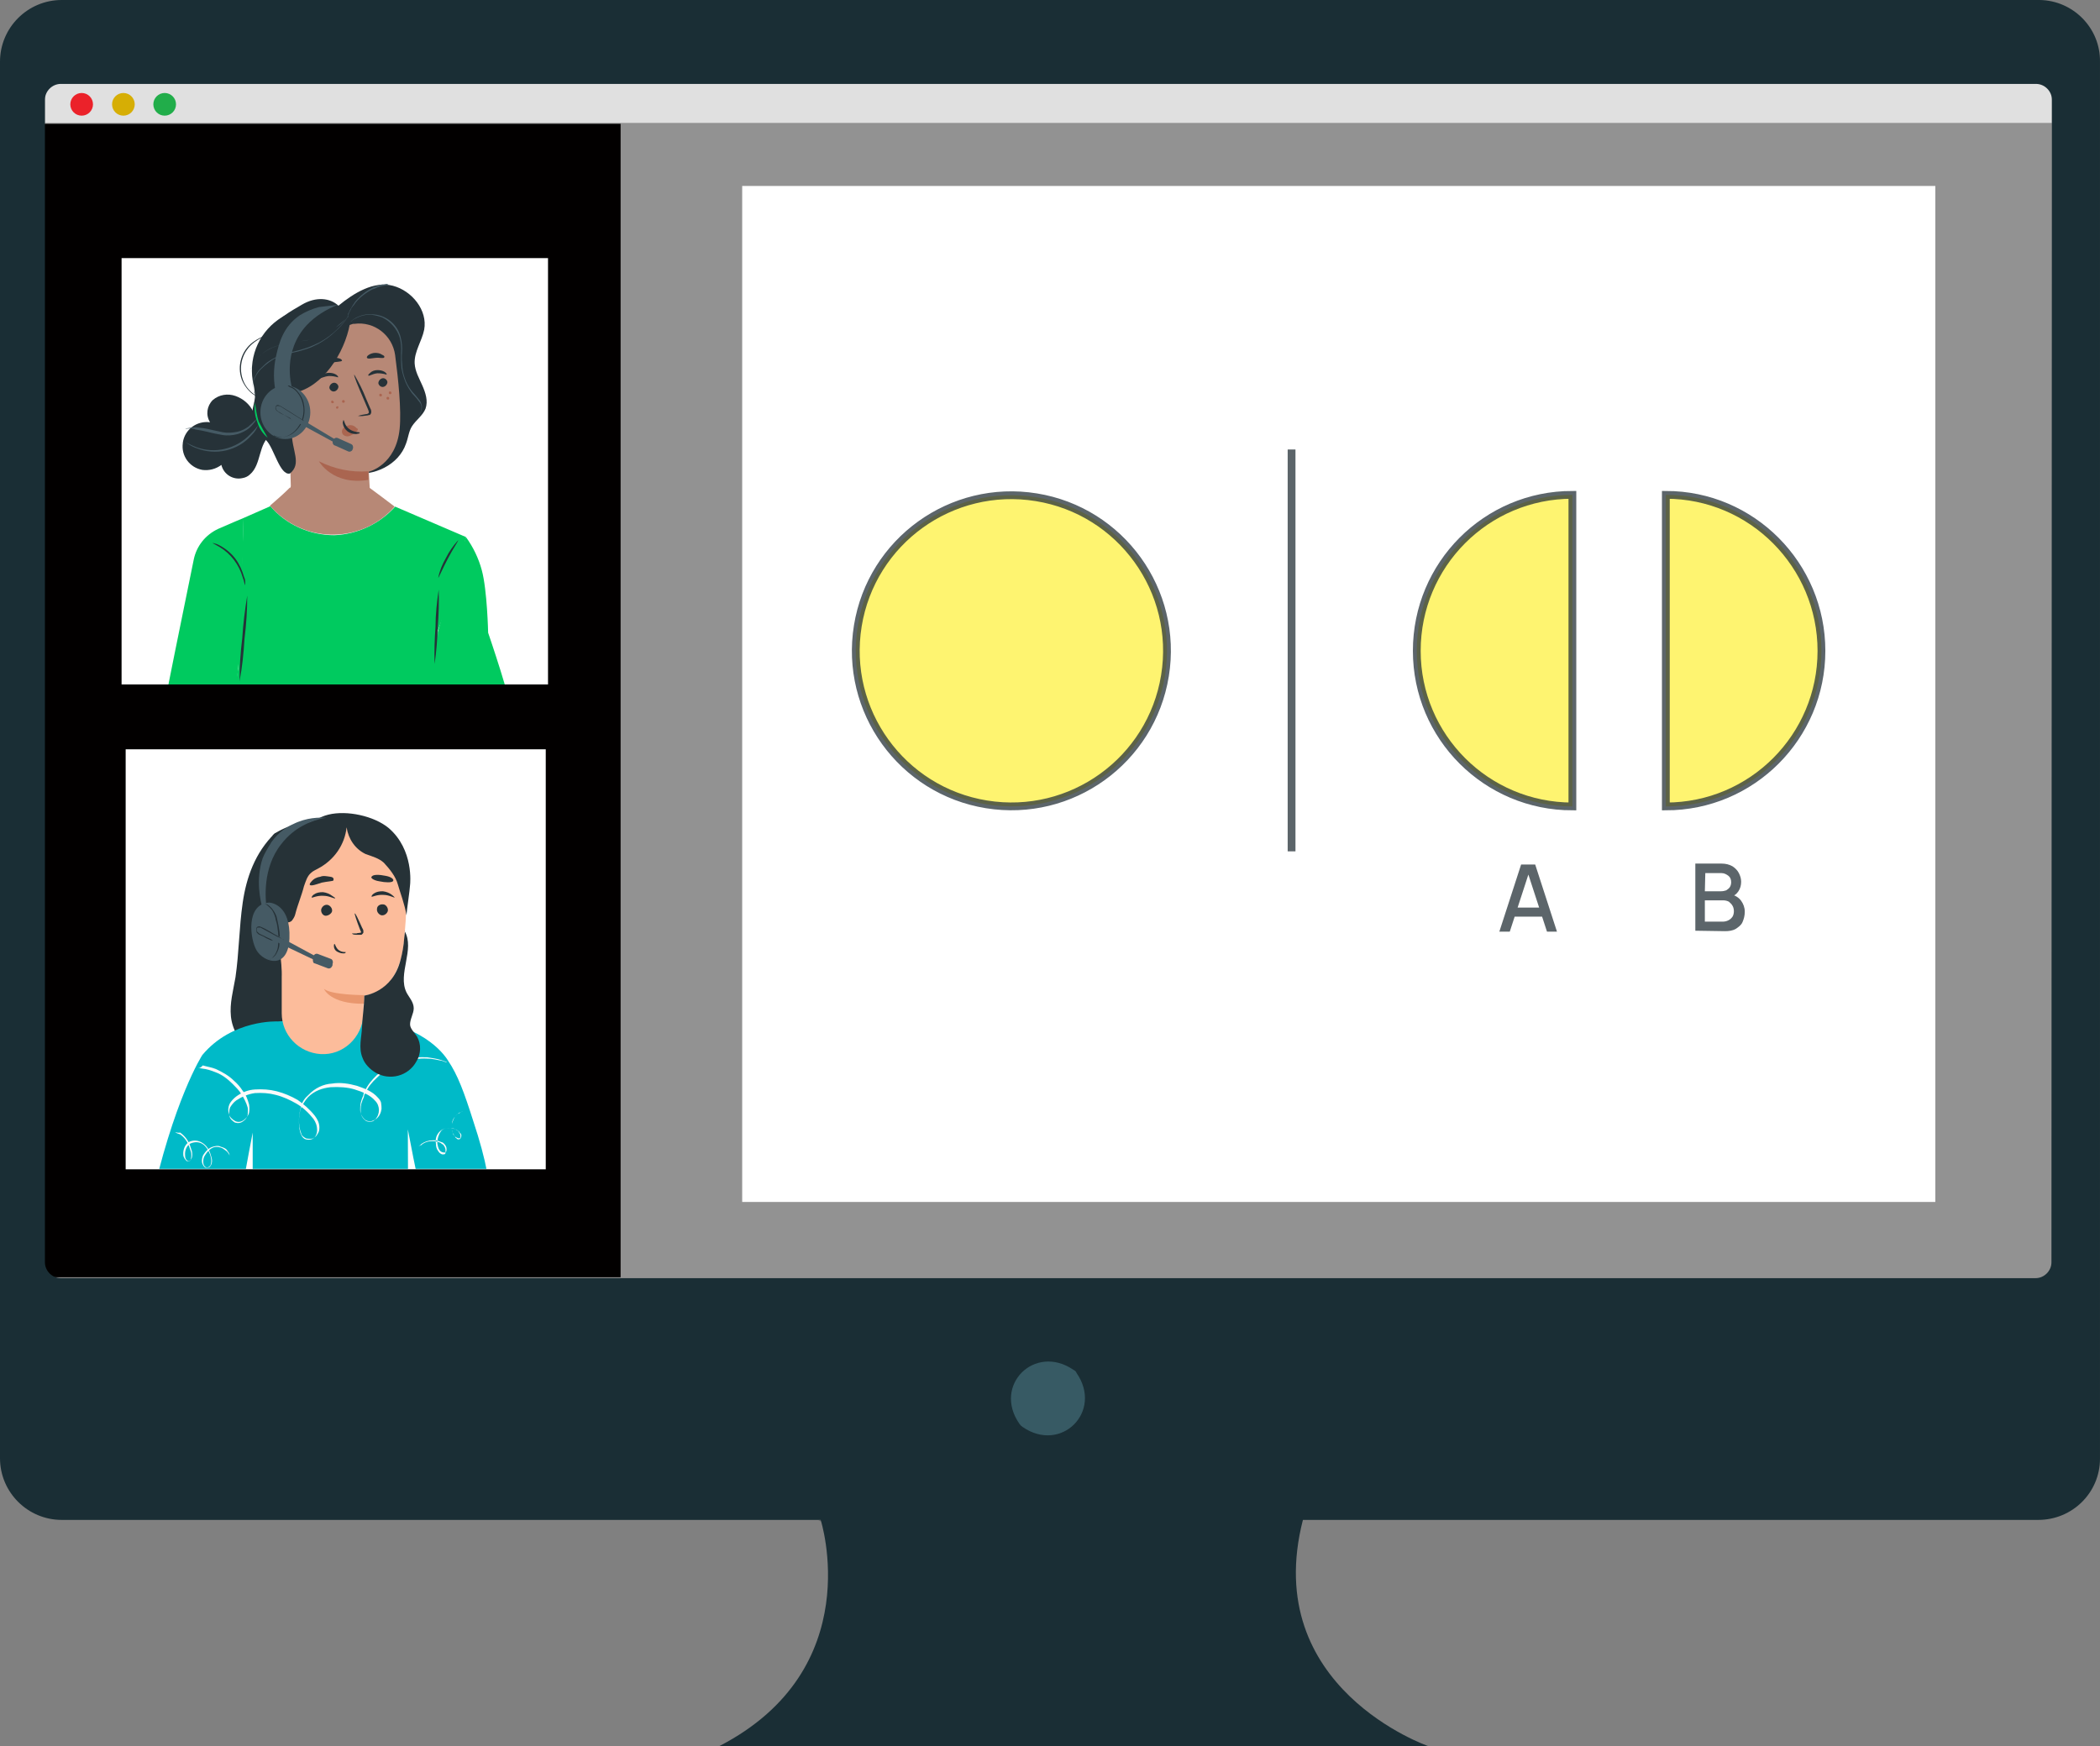<svg xmlns:dc="http://purl.org/dc/elements/1.1/" xmlns:cc="http://creativecommons.org/ns#" xmlns:rdf="http://www.w3.org/1999/02/22-rdf-syntax-ns#" xmlns:svg="http://www.w3.org/2000/svg" xmlns="http://www.w3.org/2000/svg" xmlns:xlink="http://www.w3.org/1999/xlink" xmlns:sodipodi="http://sodipodi.sourceforge.net/DTD/sodipodi-0.dtd" xmlns:inkscape="http://www.inkscape.org/namespaces/inkscape" id="Layer_1" x="0px" y="0px" viewBox="0 0 462.901 385" xml:space="preserve" sodipodi:docname="Features and Tools_school psych.svg" width="462.901" height="385" inkscape:version="1.0.2-2 (e86c870879, 2021-01-15)"><rect x="0" y="0" width="462.901" height="385" fill="#808080" stroke="none"/><defs id="defs593"></defs>
<style type="text/css" id="style2">
	.st0{fill:#929292;}
	.st1{fill:none;}
	.st2{fill:#263238;}
	.st3{fill:#FFFFFF;}
	.st4{fill:#E0E0E0;}
	.st5{fill:#EB222A;}
	.st6{fill:#D6AE05;}
	.st7{fill:#21AD4A;}
	.st8{fill:#020000;}
	.st9{display:none;}
	.st10{display:inline;}
	.st11{clip-path:url(#SVGID_2_);}
	.st12{clip-path:url(#SVGID_4_);}
	.st13{clip-path:url(#SVGID_6_);}
	.st14{fill:#7600D4;}
	.st15{clip-path:url(#SVGID_8_);}
	.st16{fill:#A36957;}
	.st17{fill:#8C5249;}
	.st18{fill:#7C3B29;}
	.st19{clip-path:url(#SVGID_10_);}
	.st20{fill:#455A64;}
	.st21{fill:#4C626B;}
	.st22{clip-path:url(#SVGID_12_);}
	.st23{clip-path:url(#SVGID_14_);}
	.st24{fill:#00CA5F;}
	.st25{fill:#B78876;}
	.st26{fill:#AA6550;}
	.st27{fill:#1A2E35;}
	.st28{fill:#375A64;}
	.st29{opacity:0.75;fill:#FDF041;stroke:#263238;stroke-width:1.717;stroke-miterlimit:10;enable-background:new    ;}
	.st30{opacity:0.75;}
	.st31{opacity:0.75;fill:none;stroke:#263238;stroke-width:1.717;stroke-miterlimit:10;enable-background:new    ;}
	.st32{clip-path:url(#SVGID_16_);}
	.st33{clip-path:url(#SVGID_18_);}
	.st34{fill:#D3D3D3;}
	.st35{fill:#FF8500;}
	.st36{clip-path:url(#SVGID_20_);}
	.st37{display:inline;clip-path:url(#SVGID_22_);}
	.st38{clip-path:url(#SVGID_24_);}
	.st39{fill:#263237;}
	.st40{fill:#00BAC8;}
	.st41{fill:#FFBE9D;}
	.st42{fill:#FAFAFA;}
	.st43{fill:#EB996E;}
	.st44{fill:#FCBC9B;}
	.st45{fill:#FFBF9D;}
	.st46{fill:#E9976E;}
</style>
<g id="g354" transform="translate(-18.5,-53.2)">
	<rect x="25" y="69.3" class="st0" width="450.9" height="280" id="rect4"></rect>
	<path class="st1" d="M 471.9,335 H 29.2 c -2.3,0 -4.1,-1.8 -4.2,-4.1 V 73.6 c 0,-2.3 1.8,-4.1 4.1,-4.1 h 442.7 c 2.2,0 4.1,1.8 4.1,4 v 0.1 257.3 c 0.1,2.2 -1.6,4 -3.7,4.1 -0.1,0 -0.2,0 -0.3,0 z M 29.2,70.6 c -1.6,0 -3,1.2 -3,2.9 v 0 0 257.4 c 0,1.6 1.3,2.9 2.9,3 h 442.8 c 1.6,0 3,-1.2 3,-2.9 v 0 0 -257.4 c 0,-1.6 -1.4,-3 -3,-3 z" id="path6"></path>
	<path class="st2" d="m 305.7,388.5 c 0,0.2 -23.9,0.3 -53.4,0.3 -29.5,0 -53.4,-0.1 -53.4,-0.3 0,-0.2 23.9,-0.3 53.4,-0.3 29.5,0 53.4,0.1 53.4,0.3 z" id="path8"></path>
	<path class="st1" d="M 466.3,346.3 H 23.6 c -2.3,0 -4.1,-1.8 -4.2,-4.1 V 82.4 c 0,-2.2 1.8,-4.1 4,-4.1 h 0.1 442.7 c 2.2,0 4.1,1.8 4.1,4 v 0.1 259.7 c 0.1,2.2 -1.6,4.1 -3.8,4.2 v 0 z M 23.6,79.4 c -1.6,0 -3,1.2 -3,2.8 0,0 0,0 0,0.1 v 0 259.9 c 0,1.6 1.3,2.9 2.9,3 h 442.8 c 1.6,0 3,-1.2 3,-2.8 0,0 0,0 0,-0.1 v 0 -259.9 c 0,-1.7 -1.3,-3 -3,-3 z" id="path10"></path>
	<rect x="182.1" y="94.2" class="st3" width="263" height="224" id="rect12"></rect>
	<g id="g24">
		<rect x="28.4" y="70.3" class="st4" width="442.4" height="10" id="rect14"></rect>
		<g id="g22">
			<circle class="st5" cx="36.5" cy="76.2" r="2.5" id="circle16"></circle>
			<circle class="st6" cx="45.7" cy="76.2" r="2.5" id="circle18"></circle>
			<circle class="st7" cx="54.8" cy="76.2" r="2.5" id="circle20"></circle>
		</g>
	</g>
	<rect x="28.3" y="80.5" class="st8" width="127" height="254.3" id="rect26"></rect>
	<g class="st9" id="g44">
		<g class="st10" id="g42">
			<g id="g40">
				<g id="g38">
					<defs id="defs29">
						<rect id="SVGID_1_" x="46" y="219.3" width="92.6" height="92.6"></rect>
					</defs>
					<clipPath id="SVGID_2_">
						<use xlink:href="#SVGID_1_" style="overflow:visible" id="use31" x="0" y="0" width="100%" height="100%"></use>
					</clipPath>
					<g class="st11" clip-path="url(#SVGID_2_)" id="g36">
						<rect x="46" y="219.3" class="st3" width="92.6" height="92.6" id="rect34"></rect>
					</g>
				</g>
			</g>
		</g>
	</g>
	<g class="st9" id="g196">
		<g class="st10" id="g194">
			<g id="g192">
				<g id="g190">
					<defs id="defs47">
						<rect id="SVGID_3_" x="46" y="219.3" width="92.6" height="92.6"></rect>
					</defs>
					<clipPath id="SVGID_4_">
						<use xlink:href="#SVGID_3_" style="overflow:visible" id="use49" x="0" y="0" width="100%" height="100%"></use>
					</clipPath>
					<g class="st12" clip-path="url(#SVGID_4_)" id="g188">
						<g id="g186">
							<g id="g74">
								<g id="g72">
									<g id="g70">
										<g id="g68">
											<g id="g66">
												<defs id="defs53">
													<rect id="SVGID_5_" x="45.8" y="219.3" width="93.2" height="93.2"></rect>
												</defs>
												<clipPath id="SVGID_6_">
													<use xlink:href="#SVGID_5_" style="overflow:visible" id="use55" x="0" y="0" width="100%" height="100%"></use>
												</clipPath>
												<g class="st13" clip-path="url(#SVGID_6_)" id="g64">
													<path class="st14" d="m 72.1,301.9 c 1.4,-3.4 2.6,-7 3.9,-10.4 -1,-0.6 -2.1,-1.1 -3.2,-1.7 l 0.6,-9.3 c -0.1,0 -0.2,0.1 -0.5,0.1 -1.5,0.6 -2.8,1.5 -3.7,2.8 -1.4,1.6 -2.7,3.3 -3.8,5.1 -0.8,1.1 -1.8,2.7 -3,4.7 v 0 c -2.4,3.7 -4.1,7.8 -5.3,11.9 -0.2,0.7 -0.3,1.5 -0.5,2.3 -0.1,1 -0.2,2.1 -0.3,3.3 -0.5,6.1 -0.5,12.2 0.1,18.2 l 10.4,2.1 c 0.6,-6.5 1.2,-12.9 1.8,-19.6 1,-2.8 2.1,-5.6 3.2,-8.4 l 0.3,0.3 c -0.1,-0.5 -0.1,-0.9 0,-1.4 z" id="path58"></path>
													<path class="st14" d="m 110.4,301.9 c -1.4,-3.4 -2.6,-7 -3.9,-10.4 1,-0.6 2.1,-1.1 3.2,-1.7 l -0.6,-9.3 c 0.1,0 0.2,0.1 0.5,0.1 1.5,0.6 2.8,1.5 3.7,2.8 1.4,1.6 2.7,3.3 3.8,5.1 0.8,1.1 1.8,2.7 3,4.7 v 0 c 2.4,3.7 4.1,7.8 5.3,11.9 0.2,0.7 0.3,1.5 0.5,2.3 0.1,1 0.2,2.1 0.3,3.3 0.5,6.1 0.5,12.2 -0.1,18.2 l -10.4,2.1 c -0.6,-6.5 -1.2,-12.9 -1.8,-19.6 -1,-2.8 -2.1,-5.6 -3.2,-8.4 l -0.3,0.3 c 0.1,-0.5 0.1,-0.9 0,-1.4 z" id="path60"></path>
													<path class="st14" d="m 91.5,333.4 c 7.2,0 14.2,0 21.2,-0.1 -1,-17.7 -2,-35.1 -2.9,-52.8 -3.7,-1 -7.5,-1.7 -11.4,-1.9 -2.4,-0.1 -4.7,-0.1 -7.2,0 -2.4,-0.1 -4.6,-0.1 -7,0 -3.8,0.2 -7.7,0.9 -11.4,1.9 -0.9,17.6 -1.8,35.1 -2.8,52.7 7.1,0.1 14.3,0.2 21.5,0.2 z" id="path62"></path>
												</g>
											</g>
										</g>
									</g>
								</g>
							</g>
							<g id="g184">
								<g id="g154">
									<g id="g152">
										<g id="g150">
											<g id="g148">
												<defs id="defs77">
													<rect id="SVGID_7_" x="45.8" y="219.3" width="93.2" height="93.2"></rect>
												</defs>
												<clipPath id="SVGID_8_">
													<use xlink:href="#SVGID_7_" style="overflow:visible" id="use79" x="0" y="0" width="100%" height="100%"></use>
												</clipPath>
												<g class="st15" clip-path="url(#SVGID_8_)" id="g146">
													<g id="g88">
														<path class="st2" d="m 105.2,241.7 c -1.9,-1.8 -4.2,-2.1 -8.4,-2.8 -1.9,-0.3 -4.5,-0.6 -7.7,-0.6 h 0.1 c 0.8,-0.7 1.4,-1.5 1.8,-2.4 0.5,-0.9 0.3,-2 -0.3,-2.8 -0.7,-0.8 -1.9,-1 -2.6,-0.2 0.6,-0.7 0.9,-1.5 0.9,-2.4 0,-0.9 -0.6,-1.7 -1.4,-2 -0.8,-0.3 -1.8,-0.2 -2.4,0.5 0.5,-1.5 -0.6,-3.2 -2,-3.8 -1.5,-0.7 -3.2,-0.6 -4.6,0 -0.7,0.2 -1.4,0.6 -1.8,1.1 -0.4,0.5 -0.6,1.4 -0.2,2 -1.8,-2 -4.8,-2.3 -6.9,-0.5 -1.5,1.4 -2,3.4 -1.4,5.3 -0.8,-0.1 -1.5,0.6 -1.9,1.2 -1.4,2.5 -0.5,5.5 2,6.8 0.2,0.1 0.6,0.2 0.8,0.3 -1,1.1 -0.7,3 0.5,3.9 1.1,0.9 2.8,0.9 4.2,0.3 -0.2,1.4 0.6,2.6 1.9,2.8 0.8,0.1 1.5,0 2,-0.6 l 0.1,-0.1 c -0.7,1.8 -1,3.7 -1.1,5.6 0,2.8 0.7,5.5 1.5,8.2 0.2,1 0.7,2 1.1,3 0.9,1.5 3.5,4.8 5,5.9 7.8,-7.8 15.6,-15.5 23.4,-23.3 0,-1.2 -0.7,-3.6 -2.6,-5.4 z" id="path82"></path>
														<path class="st16" d="m 110.9,253.5 c -0.2,-5.1 -5.5,-10.1 -10.5,-9.7 l -16.2,2.8 v 2.7 l 0.3,33.3 v 0 c 0,0 0.9,8.2 9.9,7.8 8.1,-0.3 8.2,-6.5 8.2,-6.5 v -6.8 c 0,0 7,-1.1 8.1,-8.6 0.6,-4 0.4,-9.5 0.2,-15 z" id="path84"></path>
														<path class="st2" d="m 109.6,249.5 c 0,0 -2,-3.9 -3.9,-2.6 -1.9,1.3 -4.1,2.1 -5.4,1.5 -1.4,-0.7 -4.1,-1.9 -7.3,-0.8 -3.4,1 -4.5,4.2 -4.4,8.9 0.1,6.9 -4.3,14.9 -4.3,14.9 0,0 -3.7,-2.3 -3.7,-6.5 L 79.2,256 c 0,0 1.4,-10.4 1.8,-11.5 0.5,-1.1 7.8,-3.9 7.8,-3.9 1.1,-0.6 2.8,-1.1 5,-1.5 1.5,-0.2 6.9,-0.8 11.1,2.8 3.6,2.5 4.5,6.1 4.7,7.6 z" id="path86"></path>
													</g>
													<g id="g144">
														<path class="st2" d="m 108.8,258.7 c 0,0.6 -0.5,1 -1,1 -0.5,0 -1,-0.3 -1,-1 v 0 c 0,-0.6 0.5,-1 1,-1 0.5,0 1,0.4 1,1 z" id="path90"></path>
														<path class="st2" d="m 109.3,257 c -0.1,0.1 -0.9,-0.5 -2.1,-0.5 -1.2,0 -2,0.6 -2.1,0.5 0,-0.1 0.1,-0.3 0.5,-0.6 0.6,-0.3 1.1,-0.6 1.7,-0.5 0.6,0 1.1,0.2 1.7,0.6 0.3,0.2 0.4,0.4 0.3,0.5 z" id="path92"></path>
														<path class="st2" d="m 97.9,258.7 c 0,0.6 -0.5,1 -1,1 -0.5,0 -1,-0.3 -1,-1 v 0 c 0,-0.6 0.5,-1 1,-1 0.6,0 1,0.4 1,1 z" id="path94"></path>
														<path class="st2" d="m 98,257 c -0.1,0.1 -0.9,-0.5 -2.1,-0.5 -1.2,0 -2,0.6 -2.1,0.5 0,-0.1 0.1,-0.3 0.5,-0.6 0.6,-0.3 1.1,-0.6 1.7,-0.5 0.6,0 1.1,0.2 1.7,0.6 0.2,0.2 0.3,0.4 0.3,0.5 z" id="path96"></path>
														<path class="st17" d="m 102.5,277.3 c -3.9,0 -7.8,-1.1 -11.1,-3.2 0,0 2.8,5.9 11.1,5.2 z" id="path98"></path>
														<path class="st2" d="m 98.4,265.3 c 0.2,0 0.2,1.2 1.2,2.1 1,0.9 2.4,0.8 2.4,1 0,0.1 -0.3,0.2 -0.9,0.2 -0.8,0 -1.5,-0.3 -2,-0.8 -0.5,-0.5 -0.9,-1.1 -0.9,-1.8 -0.1,-0.4 0.1,-0.7 0.2,-0.7 z" id="path100"></path>
														<path class="st2" d="m 98.9,253.6 c -0.1,0.6 -1.7,0.2 -3.4,0.5 -1.8,0.2 -3.2,0.8 -3.4,0.3 -0.1,-0.2 0.1,-0.7 0.7,-1.2 0.7,-0.6 1.6,-1 2.5,-1.1 0.9,-0.1 1.8,0 2.6,0.5 0.8,0.3 1.1,0.7 1,1 z" id="path102"></path>
														<path class="st2" d="m 109.5,254.4 c -0.2,0.5 -1.2,0 -2.3,-0.1 -1,-0.1 -2,0.2 -2.3,-0.2 -0.1,-0.2 0,-0.7 0.5,-1.1 0.5,-0.5 1.1,-0.8 1.9,-0.7 0.7,0 1.4,0.3 1.8,1 0.4,0.3 0.5,0.9 0.4,1.1 z" id="path104"></path>
														<path class="st16" d="m 88.6,259 c -0.1,-0.1 -4.7,-2.4 -5.4,2.7 -0.7,5.1 4.5,4.6 4.5,4.5 0,-0.1 0.9,-7.2 0.9,-7.2 z" id="path106"></path>
														<path class="st18" d="m 86.4,264.2 c 0,0 -0.1,0 -0.2,0.1 -0.2,0.1 -0.5,0 -0.7,-0.1 -0.5,-0.3 -0.9,-1.1 -0.7,-2.1 0,-0.5 0.2,-0.9 0.5,-1.2 0.1,-0.3 0.5,-0.6 0.8,-0.6 0.2,0 0.5,0.1 0.5,0.3 0.1,0.1 0,0.2 0,0.2 0,0 0.1,-0.1 0.1,-0.2 0,-0.1 -0.1,-0.2 -0.1,-0.3 -0.1,-0.1 -0.2,-0.2 -0.5,-0.2 -0.5,0 -0.8,0.2 -1,0.7 -0.2,0.5 -0.5,0.9 -0.5,1.4 -0.1,1 0.3,2 1,2.4 0.2,0.1 0.6,0.1 0.8,0 0,-0.3 0,-0.4 0,-0.4 z" id="path108"></path>
														<path class="st2" d="m 102,265.1 c 0.3,-0.1 0.7,-0.1 1.1,-0.1 0.1,0 0.3,0 0.6,0 0.2,0 0.3,-0.1 0.5,-0.3 0,-0.1 0,-0.2 0,-0.3 0,-0.1 0,-0.2 -0.1,-0.3 -0.1,-0.2 -0.1,-0.5 -0.2,-0.8 -0.3,-1 -0.7,-1.9 -0.9,-2.6 -0.1,-0.3 -0.2,-0.7 -0.3,-1.1 0.2,0.3 0.3,0.7 0.5,1 0.2,0.7 0.6,1.6 0.9,2.5 0.1,0.2 0.1,0.5 0.2,0.8 l 0.1,0.2 c 0,0.1 0,0.1 0,0.2 0,0.1 0,0.2 -0.1,0.3 -0.1,0.2 -0.3,0.3 -0.6,0.5 -0.2,0 -0.5,0 -0.6,0 -0.3,0.1 -0.7,0.1 -1.1,0 z" id="path110"></path>
														<g id="g142">
															<path class="st17" d="m 94,262.4 v 0 c -0.1,0 -0.2,-0.1 -0.1,-0.1 H 94 Z" id="path112"></path>
															<path class="st17" d="m 95.8,262.5 c 0,0 -0.1,-0.1 -0.1,-0.2 0,-0.1 0,-0.2 0.1,-0.2 0.1,0 0.1,0.1 0.1,0.2 0.1,0.1 0,0.2 -0.1,0.2 z" id="path114"></path>
															<path class="st17" d="m 97.6,262.2 -0.1,-0.1 0.1,-0.1 0.1,0.1 z" id="path116"></path>
															<path class="st17" d="m 95.1,264.2 c 0,0 -0.1,0 -0.2,-0.1 -0.1,-0.1 -0.1,-0.2 0,-0.2 0.1,0 0.1,0 0.2,0.1 0,0.2 0,0.2 0,0.2 z" id="path118"></path>
															<path class="st17" d="m 96.6,263.8 v -0.1 c 0,-0.1 0.1,-0.1 0.1,-0.1 0,0 0,0.1 0.1,0.1 0,0.1 -0.1,0.2 -0.2,0.1 z" id="path120"></path>
															<path class="st17" d="m 106.8,262.5 c 0,0 -0.1,-0.1 -0.2,-0.2 -0.1,-0.1 -0.1,-0.2 -0.1,-0.2 0,0 0.1,0 0.2,0.1 0.1,0.2 0.2,0.3 0.1,0.3 z" id="path122"></path>
															<path class="st17" d="m 108,262.5 c 0,0 0,-0.1 0,-0.2 0,-0.1 0.1,-0.2 0.2,-0.2 0,0 0.1,0.1 0,0.2 0,0.2 -0.2,0.3 -0.2,0.2 z" id="path124"></path>
															<path class="st17" d="m 109.3,262.7 c 0,0 -0.1,-0.1 0,-0.2 0.1,-0.1 0.1,-0.2 0.1,-0.1 0,0 0.1,0.1 0,0.2 -0.1,0.1 -0.1,0.3 -0.1,0.1 z" id="path126"></path>
															<path class="st17" d="m 107.1,264.5 c 0,0 -0.1,0 -0.2,-0.1 -0.1,-0.1 -0.1,-0.1 0,-0.2 0,0 0.1,0 0.2,0.1 0,0.1 0,0.2 0,0.2 z" id="path128"></path>
															<path class="st17" d="m 108.4,264.2 -0.1,-0.1 0.1,-0.1 c 0.1,0 0.1,0 0,0.2 0.1,0 0.1,0 0,0 z" id="path130"></path>
															<path class="st17" d="m 101.9,263.1 c 0,0 -0.1,-0.1 -0.1,-0.2 0,-0.1 0,-0.2 0.1,-0.2 0.1,0 0.1,0.1 0.1,0.2 0,0.1 -0.1,0.3 -0.1,0.2 z" id="path132"></path>
															<path class="st17" d="m 104.8,262.4 c 0,0 -0.1,0 0,0 v 0 c -0.1,-0.1 -0.1,-0.1 0,-0.1 v 0 c 0,0 0.1,0 0,0.1 0.1,0 0.1,0 0,0 z" id="path134"></path>
															<path class="st17" d="m 101.2,261.3 c 0,0 -0.1,0 -0.1,-0.1 0,-0.1 0,-0.1 0,-0.2 0,0 0.1,0 0.1,0.1 0.1,0.2 0.1,0.2 0,0.2 z" id="path136"></path>
															<path class="st17" d="m 99.2,262.9 c 0,0 -0.1,-0.1 -0.1,-0.2 0,-0.1 0,-0.2 0.1,-0.1 0,0 0.1,0.1 0.1,0.2 0,0.1 -0.1,0.1 -0.1,0.1 z" id="path138"></path>
															<path class="st17" d="m 101.1,258.5 c 0,0 -0.1,-0.1 -0.1,-0.2 0,-0.1 0,-0.2 0.1,-0.1 0,0 0.1,0.1 0.1,0.2 0,0.1 -0.1,0.1 -0.1,0.1 z" id="path140"></path>
														</g>
													</g>
												</g>
											</g>
										</g>
									</g>
								</g>
								<g id="g182">
									<g id="g180">
										<g id="g178">
											<g id="g176">
												<defs id="defs157">
													<rect id="SVGID_9_" x="45.8" y="219.3" width="93.2" height="93.2"></rect>
												</defs>
												<clipPath id="SVGID_10_">
													<use xlink:href="#SVGID_9_" style="overflow:visible" id="use159" x="0" y="0" width="100%" height="100%"></use>
												</clipPath>
												<g class="st19" clip-path="url(#SVGID_10_)" id="g174">
													<path class="st20" d="m 81.1,258.5 c -0.7,-2.9 -0.8,-5.9 -0.1,-8.8 0.5,-1.9 1.4,-6 4.8,-8.7 0.9,-0.7 2.6,-1.8 5.3,-2.3 0.9,0 1.9,0 2.8,0 -0.9,0.3 -2.3,0.9 -3.6,1.8 0,0 -1.7,1.1 -2.9,2.6 -5,5.6 -3.3,12.7 -2.9,13.7" id="path162"></path>
													<ellipse class="st20" cx="83.3" cy="262.2" rx="6" ry="5.9" id="ellipse164"></ellipse>
													<path class="st2" d="M 83.7,256.3 H 84 l 0.5,0.2 c 0.6,0.2 1.1,0.7 1.6,1.1 0.7,0.7 1.1,1.6 1.5,2.5 0.6,2.3 -0.1,4.6 -1.9,6.3 -0.8,0.7 -1.7,1.1 -2.6,1.4 -0.7,0.2 -1.4,0.2 -2,0 -0.2,-0.1 -0.3,-0.1 -0.5,-0.2 -0.2,-0.1 -0.1,-0.1 -0.2,-0.1 0.2,0.1 0.5,0.2 0.7,0.2 0.7,0.2 1.4,0.2 2,0 0.9,-0.2 1.8,-0.7 2.5,-1.4 1.7,-1.6 2.4,-3.8 1.8,-6 -0.5,-1.5 -1.5,-2.8 -2.9,-3.6 -0.3,-0.2 -0.5,-0.3 -0.8,-0.4 z" id="path166"></path>
													<path class="st21" d="M 96.3,268.1 93.8,267 c -0.5,-0.1 -0.8,0 -0.9,0.3 v 0 l -0.1,0.2 c -0.1,0.3 0,0.7 0.3,0.9 l 2.5,1.2 c 0.3,0.1 0.8,-0.1 0.9,-0.3 v 0 l 0.1,-0.2 c 0.3,-0.3 0.1,-0.7 -0.3,-1 z" id="path168"></path>
													<path class="st21" d="m 93.2,267.5 -11,-6.5 c -0.3,-0.1 -0.6,0 -0.8,0.2 v 0.1 0 c -0.2,0.3 -0.1,0.7 0.2,0.8 v 0 0 l 11.4,6 z" id="path170"></path>
													<path class="st21" d="m 84.7,263.9 -0.3,-0.2 -1,-0.6 c -0.6,-0.2 -1,-0.6 -1.5,-0.9 -0.1,-0.1 -0.3,-0.2 -0.3,-0.3 -0.1,-0.1 -0.1,-0.3 0,-0.5 0,-0.2 0.2,-0.3 0.3,-0.3 0.2,0 0.3,0 0.5,0.1 l 3.4,2 1,0.6 0.5,0.2 -0.3,-0.3 -1,-0.7 c -0.8,-0.5 -2,-1.4 -3.4,-2 -0.2,-0.1 -0.5,-0.1 -0.6,-0.1 -0.2,0.1 -0.5,0.2 -0.5,0.5 0,0.2 0,0.3 0.1,0.6 0.1,0.1 0.2,0.3 0.5,0.3 0.6,0.3 1.1,0.6 1.5,0.9 l 1,0.6 c -0.1,0 0,0 0.1,0.1 z" id="path172"></path>
												</g>
											</g>
										</g>
									</g>
								</g>
							</g>
						</g>
					</g>
				</g>
			</g>
		</g>
	</g>
	<g id="g214">
		<g id="g212">
			<g id="g210">
				<g id="g208">
					<defs id="defs199">
						<rect id="SVGID_11_" x="45.3" y="110.1" width="94" height="94"></rect>
					</defs>
					<clipPath id="SVGID_12_">
						<use xlink:href="#SVGID_11_" style="overflow:visible" id="use201" x="0" y="0" width="100%" height="100%"></use>
					</clipPath>
					<g class="st22" clip-path="url(#SVGID_12_)" id="g206">
						<rect x="45.3" y="110.1" class="st3" width="94" height="94" id="rect204"></rect>
					</g>
				</g>
			</g>
		</g>
	</g>
	<g id="g322">
		<g id="g306">
			<g id="g304">
				<g id="g302">
					<g id="g300">
						<defs id="defs217">
							<rect id="SVGID_13_" x="45.3" y="110.1" width="94" height="94"></rect>
						</defs>
						<clipPath id="SVGID_14_">
							<use xlink:href="#SVGID_13_" style="overflow:visible" id="use219" x="0" y="0" width="100%" height="100%"></use>
						</clipPath>
						<g class="st23" clip-path="url(#SVGID_14_)" id="g298">
							<path class="st24" d="m 80.5,200.8 -9.8,2.8 0.9,-9.4 0.6,-26.8 c 0,0 -2.9,1.2 -5.6,2.4 -2.8,1.3 -4.8,3.8 -5.4,6.8 -2,9.8 -6.6,32.3 -7,34.9 -0.5,3.6 1.4,10.2 6.2,11.2 3.6,0.7 21.9,-12.9 21.9,-12.9 z" id="path222"></path>
							<path class="st24" d="m 78.1,164.8 c -2,0.9 -3.9,1.7 -5.9,2.6 l -1.2,33.2 -3.2,20.3 c 0,0 -1.4,10.8 -0.4,12.4 0.5,0.8 1.1,1.4 1.9,1.9 l 44.7,-4.5 0.7,-0.4 c 2.2,-1.3 3.4,-3.7 3.2,-6.2 l -3,-31.6 4.4,-11.5 1.9,-9.4 -15.6,-6.7 c -3.4,3.8 -8.3,6.1 -13.4,6.3 -5.4,0 -10.6,-2.3 -14.1,-6.4 z" id="path224"></path>
							<path class="st2" d="m 74.3,143.9 c -0.8,-1.6 -2.2,-2.8 -3.9,-3.4 -1.7,-0.6 -3.6,-0.3 -5,0.9 -1.3,1.3 -1.6,3.3 -0.6,4.9 -2.9,-0.4 -5.6,1.6 -6,4.5 0,0 0,0 0,0.1 -0.4,2.8 1.5,5.4 4.3,5.9 1.5,0.2 3,-0.2 4.2,-1.1 0.5,2.1 2.6,3.4 4.7,2.9 v 0 0 c 0.6,-0.1 1.2,-0.4 1.6,-0.8 2.6,-2.2 1.8,-7 4.7,-8.7" id="path226"></path>
							<path class="st2" d="m 78.1,126.2 c 0.8,-2.4 4.7,-4.5 6.9,-5.8 3.2,-1.9 6.3,-1.5 8.1,0.2 3.4,-2.8 7.8,-5.5 12,-4.4 4.2,1.1 7.7,5.4 6.9,9.7 -0.5,2.5 -2.2,4.8 -2.1,7.4 0.1,1.8 1,3.3 1.7,4.9 0.7,1.6 1.3,3.4 0.7,5.1 -0.6,1.5 -2.1,2.5 -3,3.9 -0.7,1.1 -0.8,2.5 -1.3,3.8 -1.6,4.7 -7.1,7.3 -12,6.5 -4.9,-0.8 -8.9,-4.5 -11.2,-8.9 -2.3,-4.4 -3.1,-9.4 -3.3,-14.3" id="path228"></path>
							<path class="st25" d="m 81.8,129.6 c 0.3,10.2 0.5,20.5 0.8,30.7 -0.1,0.6 -0.1,1.1 0,1.7 0.5,1.6 2.2,2.6 3.9,3.2 1.1,1.5 2.8,2.4 4.6,2.5 1.7,0 3.3,-0.6 4.5,-1.7 1.9,-1.3 3.4,-3.1 4.4,-5.2 -0.1,-1.2 -0.1,-2.4 -0.2,-3.6 0,0 6,-1.4 6.8,-9.5 0.4,-4.1 -0.3,-10.9 -1,-16.2 -0.6,-4.4 -4.6,-7.5 -9,-6.9 v 0 h -0.3" id="path230"></path>
							<path class="st26" d="m 99.7,157.1 c -3.8,0.3 -7.5,-0.5 -10.9,-2.2 0,0 3,5.4 10.9,4.1 z" id="path232"></path>
							<path class="st2" d="m 93.9,132.7 c -0.1,0.3 -1.2,0.2 -2.5,0.5 -1.3,0.3 -2.3,0.7 -2.5,0.4 -0.1,-0.1 0.1,-0.4 0.5,-0.7 0.5,-0.4 1.1,-0.7 1.8,-0.8 0.7,-0.1 1.3,-0.1 2,0.1 0.5,0.1 0.7,0.4 0.7,0.5 z" id="path234"></path>
							<path class="st2" d="m 103.2,132 c -0.2,0.3 -1,0 -1.9,0.1 -0.9,0.1 -1.7,0.3 -1.9,0 -0.1,-0.1 0,-0.4 0.3,-0.6 0.4,-0.3 1,-0.5 1.5,-0.5 0.5,0 1.1,0.1 1.5,0.4 0.5,0.2 0.6,0.4 0.5,0.6 z" id="path236"></path>
							<path class="st26" d="m 94.5,141.7 c 0,0.2 -0.1,0.3 -0.3,0.3 -0.2,0 -0.3,-0.1 -0.3,-0.3 0,-0.2 0.1,-0.3 0.3,-0.3 v 0 c 0.2,0 0.3,0.2 0.3,0.3 z" id="path238"></path>
							<path class="st26" d="m 102.7,140.3 c 0,0.2 -0.1,0.3 -0.3,0.3 -0.2,0 -0.3,-0.1 -0.3,-0.3 0,-0.2 0.1,-0.3 0.3,-0.3 0.2,0 0.3,0.2 0.3,0.3 z" id="path240"></path>
							<path class="st26" d="m 104.3,141 c 0,0.2 -0.1,0.3 -0.3,0.3 -0.2,0 -0.3,-0.1 -0.3,-0.3 0,-0.2 0.1,-0.3 0.3,-0.3 v 0 c 0.1,0 0.3,0.1 0.3,0.3 z" id="path242"></path>
							<path class="st26" d="m 104.8,139.8 c 0,0.2 -0.1,0.3 -0.3,0.3 -0.2,0 -0.3,-0.1 -0.3,-0.3 0,-0.2 0.1,-0.3 0.3,-0.3 v 0 c 0.2,0 0.3,0.2 0.3,0.3 z" id="path244"></path>
							<path class="st26" d="m 93.1,143 c 0,0.1 -0.1,0.3 -0.2,0.3 h -0.1 c -0.2,0 -0.3,-0.2 -0.2,-0.3 0,-0.1 0.1,-0.2 0.2,-0.2 0.2,-0.1 0.3,0 0.3,0.2 z" id="path246"></path>
							<path class="st26" d="m 92.1,141.8 c 0,0.2 -0.1,0.3 -0.3,0.3 -0.2,0 -0.3,-0.1 -0.3,-0.3 0,-0.2 0.1,-0.3 0.3,-0.3 v 0 c 0.1,0.1 0.2,0.2 0.3,0.3 z" id="path248"></path>
							<path class="st2" d="m 95.8,123.4 c -0.7,6.3 -5.2,14.1 -11.3,16.1 -5.8,-1.4 -1.7,4.4 -1.7,8.9 0,4.2 2.3,7 -0.4,9.2 -2.2,0.5 -3.5,-5.6 -5.2,-7.3 -1.7,-1.7 -3.2,-3.8 -3.1,-6.2 0.1,-1.1 0.5,-2.2 0.6,-3.3 0,-1.2 -0.2,-2.5 -0.5,-3.7 -0.9,-5.6 1.7,-11.1 6.5,-14 4.9,-2.8 10.9,-2.7 15.6,0.3" id="path250"></path>
							<path class="st20" d="M 74.9,140.2 74.7,140 c -0.2,-0.2 -0.3,-0.5 -0.4,-0.8 -0.2,-1.1 -0.1,-2.2 0.5,-3.1 0.3,-0.7 0.7,-1.3 1.3,-1.8 0.6,-0.6 1.2,-1.2 1.9,-1.6 0.8,-0.5 1.6,-0.9 2.4,-1.2 0.9,-0.3 1.9,-0.6 2.9,-0.8 0.9,-0.2 1.9,-0.5 2.8,-0.8 0.9,-0.3 1.7,-0.7 2.6,-1.1 2.3,-1.2 4.3,-2.9 5.9,-5 0.2,-0.3 0.4,-0.5 0.5,-0.7 0.1,-0.2 0.1,-0.2 0.2,-0.2 0.1,0 -0.1,0.2 -0.2,0.3 -0.2,0.2 -0.3,0.5 -0.5,0.7 -0.6,0.8 -1.3,1.6 -2.1,2.3 -1.1,1.1 -2.4,2 -3.8,2.8 -0.8,0.4 -1.6,0.8 -2.5,1.1 -0.9,0.3 -1.9,0.6 -2.9,0.8 -1,0.2 -1.9,0.5 -2.9,0.8 -0.9,0.3 -1.7,0.7 -2.5,1.3 -0.7,0.5 -1.3,1 -1.9,1.6 -0.5,0.5 -0.9,1.1 -1.2,1.7 -0.5,0.9 -0.7,2 -0.5,3 z" id="path252"></path>
							<path class="st20" d="m 95.3,122.9 c 0,0.1 -0.1,0.1 -0.2,0.2 l -0.5,0.5 c -0.6,0.7 -1.3,1.3 -2.1,1.8 -1,0.9 -2.2,1.6 -3.4,2.1 -0.7,0.3 -1.5,0.5 -2.3,0.6 -0.8,0.2 -1.7,0.3 -2.5,0.4 -1.6,0.2 -3.2,0.5 -4.8,1 -1.3,0.4 -2.5,1.1 -3.5,1.9 -0.7,0.6 -1.3,1.3 -1.7,2.1 -0.1,0.2 -0.2,0.5 -0.3,0.7 l -0.2,0.4 c 0,-0.1 0,-0.2 0.1,-0.2 0.1,-0.2 0.2,-0.5 0.3,-0.7 0.4,-0.8 1,-1.6 1.7,-2.2 1,-0.9 2.2,-1.6 3.5,-2 1.6,-0.5 3.2,-0.8 4.9,-1 0.9,-0.1 1.7,-0.3 2.5,-0.4 0.8,-0.1 1.6,-0.3 2.3,-0.6 1.2,-0.5 2.4,-1.2 3.4,-2.1 l 2.1,-1.8 0.5,-0.5 z" id="path254"></path>
							<path class="st20" d="m 104.2,116 c 0,0 -0.7,0.1 -1.7,0.3 l -0.9,0.3 c -0.3,0.2 -0.7,0.3 -1,0.4 -1.4,0.7 -2.7,1.7 -3.7,2.9 -0.2,0.3 -0.4,0.6 -0.6,0.8 -0.2,0.2 -0.4,0.5 -0.5,0.8 -0.3,0.5 -0.5,1 -0.7,1.6 0,-0.2 0.1,-0.3 0.1,-0.5 0,-0.2 0.1,-0.4 0.2,-0.5 0.2,-0.5 0.5,-1 0.8,-1.5 l 0.6,-0.9 c 1,-1.2 2.3,-2.3 3.7,-3 0.3,-0.2 0.7,-0.3 1,-0.4 l 0.9,-0.3 c 0.2,-0.1 0.5,-0.1 0.7,-0.1 0.2,0 0.4,-0.1 0.6,-0.1 0.2,0 0.3,0.1 0.5,0.2 z" id="path256"></path>
							<path class="st20" d="m 109.8,146.3 v 0 L 110,146 c 0.2,-0.3 0.4,-0.5 0.6,-0.8 0.3,-0.4 0.5,-0.9 0.7,-1.4 0.1,-0.3 0.1,-0.6 0.1,-0.9 0,-0.4 -0.2,-0.7 -0.4,-1 -0.5,-0.7 -1,-1.3 -1.6,-1.9 -0.6,-0.8 -1.1,-1.6 -1.5,-2.5 -0.4,-1 -0.7,-2 -0.9,-3.1 -0.1,-1.1 -0.1,-2.3 -0.1,-3.4 0.1,-1.1 0,-2.3 -0.3,-3.4 -0.6,-1.9 -2,-3.5 -3.8,-4.4 -0.8,-0.3 -1.6,-0.5 -2.4,-0.6 -1.2,-0.1 -2.4,0.2 -3.5,0.8 -0.3,0.1 -0.6,0.3 -0.8,0.5 l -0.2,0.2 h -0.1 c 0.3,-0.3 0.7,-0.6 1.1,-0.8 1.1,-0.6 2.3,-0.9 3.5,-0.8 3,0 5.7,2.1 6.4,5 0.3,1.1 0.4,2.3 0.3,3.4 -0.1,1.1 0,2.3 0.1,3.4 0.1,1 0.4,2 0.8,3 0.4,0.9 0.9,1.7 1.5,2.4 0.6,0.6 1.1,1.3 1.6,1.9 0.2,0.3 0.3,0.7 0.4,1.1 0,0.3 0,0.7 -0.1,1 -0.2,0.5 -0.4,1 -0.7,1.4 -0.3,0.3 -0.5,0.6 -0.6,0.7 z" id="path258"></path>
							<path class="st2" d="m 75.3,140.7 v 0 L 75,140.6 74.1,140 c -1,-0.8 -1.8,-1.9 -2.3,-3.1 -1.1,-3 -0.1,-6.4 2.5,-8.3 1,-0.7 2.1,-1.3 3.3,-1.6 1.2,-0.3 2.4,-0.6 3.6,-0.7 1.2,-0.1 2.3,-0.2 3.4,-0.2 l 3.1,-0.3 c 0.9,-0.1 1.8,-0.4 2.6,-0.7 1.2,-0.5 2.3,-1.2 3.2,-2.1 0.2,-0.3 0.5,-0.5 0.7,-0.8 l 0.2,-0.2 0.1,-0.1 c -0.2,0.4 -0.5,0.8 -0.8,1.1 -0.9,1 -2,1.7 -3.3,2.1 -0.8,0.3 -1.7,0.5 -2.6,0.7 -1,0.2 -2.1,0.3 -3.1,0.4 -2.4,0.1 -4.7,0.4 -7,0.9 -1.2,0.3 -2.3,0.9 -3.2,1.6 -2.5,1.9 -3.5,5.1 -2.5,8.1 0.4,1.2 1.2,2.3 2.2,3.1 0.3,0.2 0.5,0.4 0.8,0.6 l 0.2,0.1 z" id="path260"></path>
							<path class="st2" d="m 103.9,137.4 c 0,0.5 -0.4,1 -0.9,1.1 -0.5,0.1 -1,-0.3 -1.1,-0.8 v 0 c 0,-0.5 0.4,-1 0.9,-1.1 0.5,-0.1 1,0.3 1.1,0.8 z" id="path262"></path>
							<path class="st2" d="m 103.7,135.8 c -0.6,-0.2 -1.3,-0.3 -2,-0.3 -1.1,0.1 -1.9,0.7 -2,0.5 -0.1,-0.2 0.1,-0.3 0.4,-0.6 0.4,-0.4 1,-0.6 1.6,-0.6 0.6,0 1.1,0.1 1.6,0.4 0.4,0.3 0.5,0.5 0.4,0.6 z" id="path264"></path>
							<path class="st2" d="m 93.1,138.4 c 0,0.5 -0.4,1 -0.9,1.1 -0.5,0.1 -1,-0.3 -1.1,-0.8 v 0 c 0,-0.5 0.4,-1 0.9,-1.1 0.5,-0.1 1,0.3 1.1,0.8 z" id="path266"></path>
							<path class="st2" d="m 93,136.4 c -0.6,-0.2 -1.3,-0.3 -2,-0.3 -1.1,0.1 -1.9,0.6 -2,0.5 -0.1,-0.1 0.1,-0.3 0.4,-0.6 0.4,-0.4 1,-0.6 1.6,-0.6 0.6,0 1.1,0.1 1.6,0.4 0.4,0.3 0.5,0.5 0.4,0.6 z" id="path268"></path>
							<path class="st2" d="m 97.4,144.9 c 0.6,-0.2 1.2,-0.3 1.8,-0.4 0.2,0 0.5,-0.1 0.6,-0.3 0,-0.3 -0.1,-0.6 -0.2,-0.8 l -0.9,-2.1 c -1.3,-3 -2.3,-5.4 -2.1,-5.5 1,1.7 1.9,3.5 2.6,5.3 l 0.9,2.1 c 0.2,0.3 0.3,0.7 0.2,1.1 -0.1,0.2 -0.2,0.4 -0.4,0.4 -0.2,0 -0.3,0.1 -0.5,0.1 -0.7,0.1 -1.3,0.2 -2,0.1 z" id="path270"></path>
							<path class="st26" d="m 97.1,147.6 c -0.4,-0.5 -1.1,-0.8 -1.8,-0.6 -0.5,0.1 -0.9,0.3 -1.2,0.7 -0.3,0.4 -0.3,0.9 0,1.3 0.4,0.4 1,0.5 1.5,0.3 0.5,-0.2 1,-0.5 1.4,-0.9 l 0.3,-0.3 c 0.1,-0.1 0.1,-0.3 0,-0.4" id="path272"></path>
							<path class="st2" d="m 94.2,145.8 c 0.2,0 0.2,1.2 1.3,2 1.1,0.8 2.3,0.6 2.3,0.8 0,0.2 -0.3,0.2 -0.8,0.3 -0.7,0 -1.4,-0.2 -1.9,-0.6 -0.5,-0.4 -0.9,-1 -1,-1.6 -0.1,-0.3 0,-0.6 0.1,-0.9 z" id="path274"></path>
							<path class="st25" d="m 83.5,139.5 c -0.1,-0.1 -5.2,-1.8 -5.3,3.5 -0.1,5.3 5.3,4.2 5.3,4.1 z" id="path276"></path>
							<path class="st26" d="m 81.9,145.1 c -0.1,0.1 -0.1,0.1 -0.2,0.1 -0.2,0.1 -0.5,0.1 -0.7,0 -0.7,-0.4 -1.1,-1.3 -1,-2.1 0,-0.5 0.1,-0.9 0.3,-1.3 0.1,-0.3 0.4,-0.6 0.7,-0.7 0.2,-0.1 0.4,0.1 0.5,0.3 0.1,0.2 0,0.3 0.1,0.3 0.1,0 0.1,-0.1 0.1,-0.3 0,-0.2 -0.1,-0.3 -0.2,-0.3 -0.1,-0.1 -0.3,-0.2 -0.5,-0.1 -0.4,0.1 -0.8,0.4 -1,0.8 -0.2,0.5 -0.3,1 -0.3,1.5 -0.1,1 0.4,1.9 1.3,2.3 0.3,0.1 0.6,0 0.8,-0.1 0.1,-0.1 0.1,-0.2 0.1,-0.4 z" id="path278"></path>
							<path class="st24" d="m 77.5,149.7 c -1.1,-0.9 -1.9,-2.1 -2.3,-3.5 -0.5,-1.3 -0.7,-2.8 -0.5,-4.2 0.2,1.4 0.4,2.8 0.8,4.1 0.6,1.2 1.3,2.4 2,3.6 z" id="path280"></path>
							<path class="st20" d="m 75.4,146.9 c -0.1,0.2 -0.2,0.5 -0.3,0.7 -0.3,0.6 -0.7,1.1 -1.2,1.6 -3,3.4 -7.9,4.5 -12.1,2.8 -0.6,-0.2 -1.2,-0.5 -1.8,-0.9 -0.2,-0.1 -0.4,-0.3 -0.6,-0.4 0.8,0.4 1.6,0.8 2.4,1.1 4.1,1.5 8.7,0.4 11.8,-2.8 0.6,-0.6 1.3,-1.3 1.8,-2.1 z" id="path282"></path>
							<path class="st20" d="m 59.3,147.8 c 0.2,-0.1 0.4,-0.2 0.6,-0.2 0.6,-0.1 1.2,-0.2 1.8,-0.2 0.9,0.1 1.8,0.2 2.7,0.4 1,0.2 2.1,0.5 3.2,0.7 1.1,0.2 2.1,0.1 3.2,-0.1 0.9,-0.2 1.7,-0.6 2.4,-1.1 0.6,-0.5 1.2,-1.1 1.8,-1.7 l -0.3,0.6 c -0.4,0.5 -0.8,1 -1.3,1.4 -0.7,0.6 -1.6,1 -2.5,1.3 -1.1,0.3 -2.3,0.4 -3.4,0.2 -1.1,-0.2 -2.2,-0.4 -3.3,-0.7 -0.9,-0.2 -1.8,-0.4 -2.6,-0.5 -0.7,-0.3 -1.6,-0.3 -2.3,-0.1 z" id="path284"></path>
							<path class="st24" d="m 121.2,171.6 c 1.6,2.2 2.8,4.7 3.5,7.3 1.2,4.4 1.4,13.8 1.4,13.8 0,0 5.6,16.3 5.1,18 l -0.5,1.7 c 0,0 0.6,6.1 -2.5,8.1 -3.1,2 -2.1,3 -5.9,3.1 -3.8,0.1 -10.1,-4.5 -10.1,-4.5 l 2.4,-9.9 0.4,-16.7 z" id="path286"></path>
							<path class="st2" d="m 73,184.5 c 0,3.2 -0.2,6.3 -0.6,9.5 -0.2,3.2 -0.5,6.3 -1.1,9.4 0,-3.2 0.2,-6.3 0.6,-9.5 0.2,-3.2 0.6,-6.3 1.1,-9.4 z" id="path288"></path>
							<path class="st2" d="m 115.2,183.2 c 0.1,2.7 0,5.5 -0.2,8.2 -0.1,2.7 -0.3,5.5 -0.7,8.2 -0.1,-2.7 0,-5.5 0.2,-8.2 0,-2.7 0.3,-5.5 0.7,-8.2 z" id="path290"></path>
							<path class="st2" d="m 72.5,182.2 c -0.1,0 -0.1,-0.7 -0.5,-1.7 -0.8,-2.8 -2.6,-5.2 -5.1,-6.7 -0.5,-0.3 -1.1,-0.6 -1.6,-0.9 0.6,0.1 1.2,0.3 1.7,0.6 1.3,0.7 2.5,1.7 3.4,2.9 0.9,1.2 1.5,2.6 1.9,4 0.3,0.6 0.3,1.2 0.2,1.8 z" id="path292"></path>
							<path class="st2" d="m 119.5,172.3 c 0.1,0.1 -1.1,1.8 -2.3,4.1 -1.2,2.3 -2,4.2 -2.1,4.2 0.3,-1.6 0.9,-3 1.7,-4.4 0.7,-1.4 1.6,-2.7 2.7,-3.9 z" id="path294"></path>
							<path class="st25" d="m 105.5,164.9 c -6.6,7.5 -18,8.3 -25.6,1.7 -0.7,-0.6 -1.3,-1.2 -1.9,-1.9 1.5,-1.3 3,-2.6 4.4,-4 h 17.5 c 2,1.5 3.8,2.8 5.6,4.2 z" id="path296"></path>
						</g>
					</g>
				</g>
			</g>
		</g>
		<g id="g320">
			<path class="st20" d="m 79.5,140.5 c -0.8,-2.9 -0.8,-6 -0.1,-9 0.6,-2.6 1.5,-6.3 5.2,-8.8 1.3,-0.8 2.7,-1.4 4.2,-1.8 1.4,-0.2 2.8,-0.3 4.2,-0.5 -2.6,1 -5,2.5 -6.9,4.5 -5.3,5.8 -3.5,12.9 -3.2,14" id="path308"></path>
			<ellipse class="st20" cx="81.4" cy="144.1" rx="5.5" ry="5.9" id="ellipse310"></ellipse>
			<path class="st2" d="m 81.9,138.2 h 0.2 c 0.2,0 0.3,0.1 0.5,0.2 0.6,0.2 1.1,0.6 1.5,1.1 0.6,0.7 1.1,1.5 1.3,2.4 0.6,2.3 0,4.7 -1.7,6.3 -0.7,0.7 -1.5,1.1 -2.4,1.3 -0.6,0.2 -1.3,0.1 -1.9,-0.1 -0.2,0 -0.3,-0.1 -0.5,-0.2 -0.1,0.1 -0.1,0.1 -0.2,0.1 0.2,0.1 0.5,0.2 0.7,0.2 0.6,0.2 1.2,0.2 1.8,0 0.9,-0.2 1.7,-0.7 2.3,-1.3 1.6,-1.6 2.3,-3.9 1.7,-6.1 -0.2,-0.9 -0.6,-1.7 -1.2,-2.4 -0.4,-0.5 -0.9,-0.9 -1.5,-1.1 -0.2,-0.1 -0.4,-0.2 -0.6,-0.4 z" id="path312"></path>
			<path class="st20" d="M 95.9,151.1 93,149.8 c -0.4,-0.2 -0.8,0 -1,0.3 v 0.1 l -0.1,0.2 c -0.2,0.4 0,0.8 0.3,1 h 0.1 l 2.9,1.3 c 0.4,0.2 0.8,0 1,-0.3 v -0.1 l 0.1,-0.2 c 0.1,-0.4 0,-0.8 -0.4,-1 z" id="path314"></path>
			<path class="st20" d="m 92.4,150.1 -12.3,-7.4 c -0.3,-0.2 -0.7,-0.1 -0.9,0.2 v 0 0 c -0.2,0.3 -0.1,0.7 0.2,0.9 v 0 0 l 12.7,6.9 z" id="path316"></path>
			<path class="st2" d="m 83,145.9 c -0.1,-0.1 -0.3,-0.2 -0.4,-0.3 l -1.1,-0.7 c -0.5,-0.3 -1.1,-0.6 -1.7,-1 -0.1,-0.1 -0.3,-0.2 -0.4,-0.4 -0.1,-0.2 -0.1,-0.3 -0.1,-0.5 0,-0.2 0.2,-0.3 0.4,-0.3 0.2,0 0.4,0 0.6,0.1 l 3.7,2.3 1.1,0.7 c 0.1,0.1 0.2,0.2 0.4,0.2 -0.1,-0.1 -0.3,-0.2 -0.4,-0.3 L 84,145 c -0.9,-0.6 -2.2,-1.4 -3.7,-2.3 -0.2,-0.1 -0.4,-0.2 -0.6,-0.2 -0.3,0 -0.5,0.3 -0.5,0.7 v 0 c 0,0.1 0.1,0.2 0.1,0.3 0.1,0.2 0.2,0.3 0.4,0.4 0.5,0.4 1.1,0.7 1.7,0.9 l 1.1,0.6 c 0.2,0.4 0.4,0.4 0.5,0.5 z" id="path318"></path>
		</g>
	</g>
	<path class="st27" d="M 467.9,53.2 H 32.1 c -7.5,0 -13.6,6.1 -13.6,13.6 v 307.9 c 0,7.5 6.1,13.6 13.6,13.6 h 167.3 c 0,0 10.6,32.9 -22.4,49.9 h 156.4 c 0,0 -37.2,-12.8 -27.7,-49.9 h 162.1 c 7.5,0 13.6,-6 13.6,-13.5 v -308 c 0.1,-7.4 -5.9,-13.5 -13.3,-13.6 0,0 -0.1,0 -0.2,0 z m 2.8,278.3 c 0,1.9 -1.6,3.5 -3.5,3.5 H 31.9 c -1.9,0 -3.5,-1.6 -3.5,-3.5 V 75.2 c 0,-1.9 1.6,-3.5 3.5,-3.5 h 435.4 c 1.9,0 3.5,1.6 3.5,3.5 z" id="path324"></path>
	<g id="g328">
		<path class="st28" d="m 255.8,355.9 c 5.9,8.5 -3.4,17.8 -11.9,11.9 -0.3,-0.2 -0.5,-0.4 -0.7,-0.7 -5.9,-8.5 3.4,-17.7 11.9,-11.9 0.4,0.2 0.6,0.4 0.7,0.7 z" id="path326"></path>
	</g>
	<g id="g352">
		
			<circle transform="matrix(0.16,-0.987,0.987,0.16,8.656,403.574)" class="st29" cx="241.5" cy="196.7" id="ellipse330" r="34.3"></circle>
		<g id="g348">
			<path class="st29" d="m 330.8,196.7 c 0,19 15.4,34.3 34.3,34.3 v -68.7 c -19,0 -34.3,15.4 -34.3,34.4 z" id="path332"></path>
			<path class="st29" d="M 385.7,162.3 V 231 c 19,0 34.3,-15.4 34.3,-34.3 0,-18.9 -15.3,-34.4 -34.3,-34.4 z" id="path334"></path>
			<g id="g340">
				<g class="st30" id="g338">
					<path class="st2" d="m 349,258.6 4.8,-14.8 h 3.1 l 4.8,14.8 h -2.2 l -4.4,-13.5 h 0.6 l -4.4,13.5 z m 2.5,-3.3 v -2 h 7.7 v 2 z" id="path336"></path>
				</g>
			</g>
			<g id="g346">
				<g class="st30" id="g344">
					<path class="st2" d="m 392.2,258.4 v -14.8 h 5.8 c 0.9,0 1.7,0.2 2.4,0.6 0.6,0.4 1.1,0.9 1.4,1.5 0.3,0.6 0.5,1.2 0.5,1.9 0,0.8 -0.2,1.5 -0.6,2.1 -0.4,0.6 -0.9,1 -1.6,1.2 v -0.5 c 0.9,0.2 1.7,0.7 2.2,1.4 0.5,0.7 0.8,1.5 0.8,2.4 0,0.9 -0.2,1.6 -0.5,2.3 -0.3,0.7 -0.9,1.1 -1.5,1.5 -0.7,0.4 -1.5,0.5 -2.4,0.5 z m 2.1,-8.7 h 3.6 c 0.4,0 0.8,-0.1 1.1,-0.2 0.3,-0.2 0.6,-0.4 0.8,-0.7 0.2,-0.3 0.3,-0.7 0.3,-1.1 0,-0.6 -0.2,-1.1 -0.6,-1.4 -0.4,-0.3 -0.9,-0.6 -1.5,-0.6 h -3.6 z m 0,6.7 h 3.9 c 0.5,0 0.9,-0.1 1.3,-0.3 0.4,-0.2 0.7,-0.5 0.9,-0.8 0.2,-0.3 0.3,-0.8 0.3,-1.2 0,-0.4 -0.1,-0.9 -0.3,-1.2 -0.2,-0.4 -0.5,-0.6 -0.8,-0.9 -0.4,-0.2 -0.8,-0.3 -1.3,-0.3 h -4 z" id="path342"></path>
				</g>
			</g>
		</g>
		<line class="st31" x1="303.2" y1="152.3" x2="303.2" y2="240.9" id="line350"></line>
	</g>
</g>
<g id="g370" transform="translate(-18.5,-53.2)">
	<g id="g368">
		<g id="g366">
			<defs id="defs357">
				<rect id="SVGID_15_" x="46.2" y="218.4" width="92.6" height="92.6"></rect>
			</defs>
			<clipPath id="SVGID_16_">
				<use xlink:href="#SVGID_15_" style="overflow:visible" id="use359" x="0" y="0" width="100%" height="100%"></use>
			</clipPath>
			<g class="st32" clip-path="url(#SVGID_16_)" id="g364">
				<rect x="46.2" y="218.4" class="st3" width="92.6" height="92.6" id="rect362"></rect>
			</g>
		</g>
	</g>
</g>
<g class="st9" id="g408" transform="translate(-18.5,-53.2)">
	<g class="st10" id="g406">
		<g id="g404">
			<defs id="defs373">
				<rect id="SVGID_17_" x="46.2" y="218.4" width="92.6" height="92.6"></rect>
			</defs>
			<clipPath id="SVGID_18_">
				<use xlink:href="#SVGID_17_" style="overflow:visible" id="use375" x="0" y="0" width="100%" height="100%"></use>
			</clipPath>
			<g class="st33" clip-path="url(#SVGID_18_)" id="g402">
				<path class="st34" d="m 72.3,300.4 c 1.3,-3.4 2.6,-6.9 3.9,-10.3 -1,-0.6 -2.1,-1.1 -3.1,-1.7 l 0.6,-9.3 c -0.1,0 -0.2,0.1 -0.4,0.1 -1.5,0.5 -2.8,1.5 -3.7,2.8 -1.4,1.6 -2.6,3.3 -3.8,5 -0.8,1.1 -1.8,2.7 -3,4.7 v 0 c -2.3,3.7 -4.1,7.7 -5.2,11.9 -0.2,0.7 -0.4,1.5 -0.5,2.2 -0.1,1 -0.2,2.1 -0.3,3.2 -0.5,6 -0.4,12.1 0.1,18.1 l 10.3,2.1 c 0.6,-6.5 1.2,-12.9 1.8,-19.4 1,-2.8 2.1,-5.6 3.1,-8.4 l 0.3,0.3 c -0.1,-0.5 -0.2,-0.9 -0.1,-1.3 z" id="path378"></path>
				<path class="st34" d="m 110.4,300.4 c -1.3,-3.4 -2.6,-6.9 -3.9,-10.3 1,-0.6 2.1,-1.1 3.1,-1.7 l -0.6,-9.3 c 0.1,0 0.2,0.1 0.4,0.1 1.5,0.5 2.8,1.5 3.7,2.8 1.4,1.6 2.6,3.3 3.8,5 0.8,1.1 1.8,2.7 3,4.7 v 0 c 2.3,3.7 4.1,7.7 5.2,11.9 0.2,0.7 0.4,1.5 0.5,2.2 0.1,1 0.2,2.1 0.3,3.2 0.5,6 0.4,12.1 -0.1,18.1 l -10.3,2.1 c -0.6,-6.5 -1.2,-12.9 -1.8,-19.4 -1,-2.8 -2.1,-5.6 -3.1,-8.4 l -0.3,0.3 c 0.2,-0.5 0.3,-0.9 0.1,-1.3 z" id="path380"></path>
				<path class="st4" d="m 91.6,331.6 c 7.1,0 14.1,0 21,-0.1 -1,-17.5 -2,-34.9 -2.9,-52.4 -3.7,-1 -7.5,-1.7 -11.3,-1.9 -2.4,-0.2 -4.7,-0.2 -7.1,0 -2.3,-0.2 -4.6,-0.2 -6.9,0 -3.8,0.2 -7.6,0.9 -11.3,1.9 -0.9,17.4 -1.8,34.9 -2.8,52.3 7,0.1 14.1,0.2 21.3,0.2 z" id="path382"></path>
				<path class="st35" d="m 77.7,304.4 c -0.5,0 -0.9,0.2 -1.3,0.4 -0.4,0.3 -0.5,0.8 -0.3,1.2 0.2,0.2 0.6,0.4 0.9,0.4 4.7,0.8 9.6,0.6 14.2,-0.6 -4.3,-1.8 -8.9,-2.2 -13.5,-1.4 z" id="path384"></path>
				<path class="st35" d="m 98.9,291.5 c -0.5,-0.3 -1.2,0 -1.8,0.3 -4.6,3 -7,8.5 -5.9,13.9 2,-4.2 4.4,-8.2 7.3,-11.8 0.3,-0.4 0.6,-0.8 0.8,-1.2 0.2,-0.3 0,-0.8 -0.4,-1.2 z" id="path386"></path>
				<path class="st35" d="m 116.3,295.2 c -0.3,-0.2 -0.7,0 -0.9,0.3 -0.1,0.3 0,0.5 0.2,0.7 0.9,1.2 2.2,2 3.6,2.4 1.4,0.3 2.9,0.5 4.4,0.5 h 0.1 c -2.1,-1.9 -4.6,-3.1 -7.4,-3.9 z" id="path388"></path>
				<path class="st35" d="m 91.7,305.5 -0.8,0.1 c -0.6,3.1 -1,6.2 -1.2,9.3 -0.1,0.9 0,1.8 0.4,2.6 0.2,0.4 0.6,0.6 1,0.6 0.6,-0.1 0.8,-0.8 0.8,-1.3 0.3,-3.8 0.2,-7.6 -0.2,-11.3 z" id="path390"></path>
				<path class="st35" d="m 117.8,305 c -0.2,0.2 -0.2,0.6 0,0.8 l 0.1,0.1 c 0.2,0.2 0.5,0.1 0.7,0.1 1.4,-0.5 2.6,-1.4 3.3,-2.7 0.7,-1.3 1.3,-2.6 1.8,-4 v -0.1 c -2.4,1.4 -4.4,3.4 -5.9,5.8 z" id="path392"></path>
				<path class="st35" d="m 65.8,297.2 c 0.3,-0.2 0.7,0 0.9,0.3 0.1,0.3 0,0.5 -0.2,0.7 -0.9,1.2 -2.2,2 -3.6,2.4 -1.4,0.3 -2.9,0.5 -4.4,0.5 h -0.1 c 2.1,-1.9 4.7,-3.1 7.4,-3.9 z" id="path394"></path>
				<path class="st35" d="m 64.3,307 c 0.2,0.2 0.2,0.6 0,0.8 l -0.1,0.1 c -0.2,0.2 -0.5,0.1 -0.7,0.1 -1.4,-0.5 -2.6,-1.4 -3.3,-2.7 -0.7,-1.3 -1.3,-2.6 -1.8,-4 v -0.1 c 2.4,1.6 4.4,3.6 5.9,5.8 z" id="path396"></path>
				<path class="st35" d="m 95.3,309.2 7.1,5.9 c 0.6,0.5 1.4,1 2,0.5 0.6,-0.5 0.3,-1.4 0,-2 -1.3,-2.3 -3.3,-4.1 -5.6,-5.3 -2.4,-1.3 -5,-2.3 -7.6,-3.1 1,1.8 2.6,2.8 4.1,4 z" id="path398"></path>
				<path class="st35" d="m 87.9,299.6 -6.3,-9.7 c -0.5,-0.8 -1.3,-1.7 -2.2,-1.4 -0.9,0.3 -0.9,1.5 -0.7,2.4 0.7,3.2 2.3,6.1 4.7,8.3 2.4,2.4 5,4.6 7.8,6.5 -0.6,-2.2 -2,-4.1 -3.3,-6.1 z" id="path400"></path>
			</g>
		</g>
	</g>
</g>
<g class="st9" id="g490" transform="translate(-18.5,-53.2)">
	<g class="st10" id="g488">
		<g id="g486">
			<defs id="defs411">
				<rect id="SVGID_19_" x="46.2" y="218.4" width="92.6" height="92.6"></rect>
			</defs>
			<clipPath id="SVGID_20_">
				<use xlink:href="#SVGID_19_" style="overflow:visible" id="use413" x="0" y="0" width="100%" height="100%"></use>
			</clipPath>
			<g class="st36" clip-path="url(#SVGID_20_)" id="g484">
				<path class="st20" d="m 79.2,257.5 c -0.9,-3.4 -1,-6.9 -0.2,-10.3 0.5,-2.2 1.7,-7 6,-10.1 1.7,-1.1 3.5,-1.9 5.5,-2.3 0.8,-0.1 1.7,-0.2 2.5,-0.2 0.6,0 1.2,-0.1 1.8,-0.1 -3.1,1 -5.8,2.8 -8,5.2 -6.2,6.7 -4,14.9 -3.7,16.1" id="path416"></path>
				<ellipse class="st20" cx="81.7" cy="261" rx="5.3" ry="5.6" id="ellipse418"></ellipse>
				<path class="st2" d="m 82.6,255.9 h 0.2 c 0.2,0 0.3,0.1 0.5,0.2 0.6,0.2 1.1,0.6 1.5,1 0.6,0.6 1,1.4 1.2,2.2 0.3,1 0.3,2.1 0,3.1 -0.3,1 -0.9,2 -1.7,2.7 -0.6,0.6 -1.4,1 -2.3,1.2 -0.6,0.1 -1.2,0.1 -1.8,0 -0.2,0 -0.3,-0.1 -0.5,-0.2 -0.2,-0.1 -0.1,0 -0.1,-0.1 v 0 c 0.2,0.1 0.4,0.2 0.6,0.2 0.6,0.1 1.1,0.1 1.7,0 0.8,-0.2 1.6,-0.6 2.2,-1.2 1.5,-1.5 2.1,-3.6 1.6,-5.6 -0.2,-0.8 -0.6,-1.6 -1.2,-2.2 -0.4,-0.4 -0.9,-0.8 -1.4,-1 -0.2,-0.2 -0.3,-0.3 -0.5,-0.3 z" id="path420"></path>
				<path class="st20" d="m 95.2,267.5 -2.7,-1.2 c -0.4,-0.2 -0.8,0 -1,0.3 l -0.1,0.2 c -0.2,0.2 -0.1,0.6 0.1,0.7 l 0.1,0.1 c 0.1,0 0.1,0.1 0.2,0.1 l 2.7,1.2 c 0.4,0.2 0.8,0 1,-0.3 l 0.1,-0.2 c 0.1,-0.4 0,-0.6 -0.4,-0.9 z" id="path422"></path>
				<path class="st20" d="m 91.9,266.6 -11.7,-7 c -0.3,-0.2 -0.7,-0.1 -0.9,0.2 v 0 0 c -0.2,0.2 -0.1,0.5 0.1,0.7 v 0 l 0.1,0.1 v 0 l 12.1,6.6 z" id="path424"></path>
				<path class="st2" d="m 83,262.6 c -0.1,-0.1 -0.2,-0.2 -0.4,-0.2 l -1.1,-0.6 c -0.5,-0.3 -1,-0.6 -1.6,-0.9 -0.1,-0.1 -0.3,-0.2 -0.4,-0.4 -0.1,-0.1 -0.1,-0.3 -0.1,-0.5 0,-0.1 0.1,-0.3 0.2,-0.3 0,0 0,0 0.1,0 0.2,0 0.4,0 0.5,0.1 l 3.5,2.1 1.1,0.6 c 0.1,0.1 0.3,0.1 0.4,0.2 -0.1,-0.1 -0.2,-0.2 -0.4,-0.3 l -1,-0.7 c -0.9,-0.6 -2.1,-1.3 -3.5,-2.1 -0.3,-0.2 -0.7,-0.2 -1,0.1 -0.2,0.2 -0.2,0.6 0,0.8 0.1,0.2 0.2,0.3 0.4,0.4 0.6,0.4 1.2,0.6 1.6,0.9 l 1.1,0.6 c 0.2,0.1 0.4,0.1 0.6,0.2 z" id="path426"></path>
				<path class="st2" d="m 109.7,254.2 c 1.5,-2.8 1.8,-6.1 1.1,-9.2 -0.8,-2.9 -2.5,-5.5 -4.9,-7.4 -2.8,-1.9 -6,-3 -9.4,-3.1 -3.6,-0.3 -7.2,0.2 -10.6,1.5 -3.3,1.3 -4.7,2.1 -6,3.5 -2.9,3.1 -2.7,6.8 -2.4,12.5 0,0 -0.3,4.9 4.7,14.1 0.3,0.6 0.8,1.1 1.4,1.4 0.6,0.3 1.4,0.2 1.9,-0.3" id="path428"></path>
				<path class="st25" d="m 110.1,252.6 v -0.2 c -0.2,-6.7 -6.5,-12 -14,-11.8 -0.4,0 -0.7,0.1 -1.1,0.1 -0.6,0 -1.2,0.1 -1.8,0.2 -6.5,1.1 -11.1,6.3 -10.9,12.1 0.1,4.8 0.2,11.1 0.5,13 0.3,1.4 0.4,2.9 0.4,4.3 l 0.2,7.3 c 0.1,4.3 4,7.8 8.8,7.9 v 0 c 5,0.1 9.1,-3.4 9.3,-7.9 v -4 c 5.6,-0.6 8.1,-5.4 8.5,-11.2 0.3,-3.4 0.4,-6.5 0.1,-9.8 z" id="path430"></path>
				<path class="st2" d="m 110.1,252.4 c -0.6,-1.6 -1.3,-3.1 -2.2,-4.6 -0.9,-1.5 -1.9,-2.8 -3.1,-4.1 -0.7,-0.8 -1.5,-1.6 -2.3,-2.3 -1.2,1.8 -2.9,3.2 -4.9,3.9 -2.5,0.8 -4.7,0.3 -9.5,1.6 -0.4,0.1 -0.9,0.2 -1.3,0.4 -0.6,0.5 -0.9,1.3 -0.8,2.1 0.1,2.2 -0.1,4.3 -0.6,6.4 -0.6,2.2 -1.8,4.1 -3.6,5.5 -2.7,-5 -3,-10.9 -1.8,-16.4 0.5,-2.2 1.3,-4.6 3.4,-6 1.6,-0.9 3.4,-1.5 5.2,-1.7 4.5,-0.7 9.3,-0.9 13.6,0.5 2.6,0.9 5.6,1.8 7.2,4.4 0.5,0.8 0.8,1.7 1,2.7" id="path432"></path>
				<path class="st2" d="m 78.4,243.2 c -1.2,-3 -5,-4.6 -8.4,-3.5 -1.3,0.4 -2.5,1.2 -3.3,2.3 -0.7,1.2 -1.3,2.5 -1.8,3.8 -0.5,1.4 -1.4,2.5 -2.7,3.2 -1.6,0.8 -3.7,0.5 -5.1,1.5 -1.4,1 -1.7,3 -0.7,4.4 0.1,0.2 0.2,0.3 0.4,0.4 1.6,1.3 3.7,1.7 5.6,1 -0.5,1 -0.7,2.2 -0.8,3.3 0,1.2 0.6,2.3 1.6,2.9 1.2,0.6 2.6,0.5 3.7,-0.1 1.1,-0.6 2,-1.4 2.8,-2.4 0.2,0.8 0.5,1.6 0.9,2.3 0.8,1.4 2.6,1.8 4,1 v 0 c 0.3,-0.2 0.6,-0.5 0.9,-0.8 0.6,-0.8 0.9,-1.8 1,-2.8 0.3,-2.4 0.1,-4.9 -0.5,-7.3 -0.4,-1.5 -1,-3.1 -0.7,-4.6 0.3,-1.5 2,-3 3.7,-2.5" id="path434"></path>
				<path class="st20" d="m 56.3,253.9 c 0.1,0.1 0.2,0.1 0.3,0.1 0.3,0.1 0.6,0.2 0.9,0.2 1.1,0.2 2.2,0.2 3.3,0 1.6,-0.3 3.1,-1 4.4,-2 0.7,-0.6 1.3,-1.3 1.8,-2.1 0.5,-0.8 0.8,-1.7 1,-2.7 0.2,-0.9 0.4,-1.8 0.8,-2.6 0.3,-0.8 0.9,-1.5 1.7,-1.9 1.4,-0.8 3,-1.1 4.5,-0.8 1,0.2 2,0.7 2.8,1.4 0.6,0.5 0.8,0.8 0.9,0.8 0,-0.1 -0.1,-0.2 -0.2,-0.2 l -0.6,-0.6 c -0.8,-0.7 -1.8,-1.2 -2.9,-1.5 -1.6,-0.4 -3.3,-0.1 -4.8,0.7 -0.8,0.5 -1.5,1.2 -1.8,2.1 -0.4,0.9 -0.7,1.8 -0.9,2.7 -0.4,1.8 -1.3,3.4 -2.7,4.6 -1.2,1 -2.6,1.7 -4.1,2 -1.1,0.2 -2.1,0.2 -3.2,0.1 -0.7,-0.3 -1.2,-0.3 -1.2,-0.3 z" id="path436"></path>
				<path class="st20" d="m 71.1,263 c 0.1,0 0.1,0 0.2,-0.1 0.2,-0.1 0.4,-0.3 0.5,-0.5 0.6,-0.7 0.9,-1.5 1,-2.4 0.1,-1.3 0,-2.5 -0.5,-3.7 -0.6,-1.4 -1,-2.8 -1.3,-4.3 -0.3,-1.5 0,-3 0.9,-4.2 0.7,-1.1 1.8,-1.9 3,-2.4 0.8,-0.4 1.7,-0.6 2.6,-0.7 0.3,0 0.7,0 1,-0.1 -0.3,-0.1 -0.7,-0.1 -1,-0.1 -1,0 -1.9,0.2 -2.8,0.6 -1.3,0.5 -2.4,1.4 -3.1,2.5 -0.9,1.3 -1.3,2.9 -1,4.5 0.3,1.5 0.8,3 1.4,4.4 0.4,1.2 0.6,2.4 0.6,3.6 0,0.8 -0.3,1.6 -0.8,2.3 -0.2,0.2 -0.4,0.5 -0.7,0.6 z" id="path438"></path>
				<path class="st2" d="m 62.9,245.9 c -0.1,-0.1 -0.1,-0.2 -0.2,-0.3 -0.3,-0.2 -0.6,-0.4 -1,-0.4 -0.6,-0.1 -1.2,0 -1.7,0.3 -0.7,0.3 -1.1,1 -1,1.8 0.1,0.9 0.7,1.7 1.6,2.1 1.1,0.4 2.2,0.3 3.2,-0.3 0.5,-0.3 0.9,-0.7 1.2,-1.2 0.3,-0.5 0.4,-1 0.4,-1.6 0,-1.1 0,-2.2 0.1,-3.3 0.5,-2.2 2.2,-3.9 4.3,-4.5 1.8,-0.6 3.8,-0.3 5.5,0.6 1.1,0.6 2,1.5 2.6,2.5 0.2,0.4 0.4,0.8 0.5,1.2 v -0.3 l -0.3,-0.9 c -1,-2 -2.9,-3.3 -5.1,-3.6 -1.1,-0.2 -2.2,-0.1 -3.2,0.2 -2.3,0.7 -4,2.5 -4.7,4.8 -0.1,1.1 -0.1,2.2 -0.1,3.3 0,0.5 -0.1,1 -0.4,1.5 -0.3,0.4 -0.6,0.8 -1.1,1 -0.8,0.5 -1.9,0.7 -2.8,0.3 -0.7,-0.3 -1.3,-1 -1.4,-1.8 -0.1,-0.6 0.2,-1.3 0.8,-1.6 0.5,-0.3 1,-0.4 1.5,-0.4 0.5,0.1 1,0.3 1.3,0.6 z" id="path440"></path>
				<path class="st20" d="m 77.6,244.4 c 0.3,0.2 0.6,0.3 0.9,0.4 0.3,0.2 0.7,0.3 1.1,0.4 l 0.7,0.2 0.8,0.2 c 1.4,0.3 2.8,0.5 4.2,0.5 1.7,0.1 3.5,0 5.2,-0.3 1.7,-0.3 3.4,-0.7 5,-1.2 0.7,-0.2 1.4,-0.5 2.1,-0.8 l 0.9,-0.4 0.8,-0.5 c 0.5,-0.2 0.9,-0.5 1.3,-0.9 l 0.5,-0.4 0.4,-0.4 c 0.3,-0.2 0.5,-0.4 0.7,-0.7 -1,0.7 -2,1.4 -3.1,2 l -0.8,0.4 -0.9,0.4 c -0.6,0.3 -1.3,0.6 -2,0.8 -1.6,0.5 -3.2,0.9 -4.9,1.2 -1.7,0.2 -3.4,0.3 -5.1,0.3 -1.4,0 -2.7,-0.2 -4.1,-0.4 -1.2,-0.1 -2.5,-0.3 -3.7,-0.8 z" id="path442"></path>
				<path class="st20" d="m 80,239.6 c 0.2,0.2 0.4,0.4 0.7,0.5 0.3,0.2 0.6,0.4 0.9,0.5 l 0.6,0.3 0.7,0.3 c 2.6,0.9 5.3,1.3 8,1.3 2.7,0 5.4,-0.3 8.1,-0.8 l 2.4,-0.6 0.9,-0.3 c -1.1,0.1 -2.2,0.3 -3.3,0.6 -2.6,0.5 -5.3,0.7 -8,0.7 -2.7,0 -5.3,-0.4 -7.9,-1.1 -1,-0.4 -2.1,-0.9 -3.1,-1.4 z" id="path444"></path>
				<path class="st20" d="m 104.5,238.4 c 0,0 -0.2,-0.1 -0.6,0.1 -0.4,0.2 -0.8,0.5 -1.1,0.9 -0.3,0.4 -0.4,0.9 -0.4,1.4 0,0.4 0.1,0.6 0.2,0.6 0.1,-0.6 0.2,-1.2 0.5,-1.7 0.4,-0.5 0.9,-0.9 1.4,-1.3 z" id="path446"></path>
				<path class="st2" d="m 84.3,249.1 c 0.3,0.1 0.6,0.1 0.9,0.1 h 2.3 c 2.5,0 5.1,-0.4 7.5,-1.2 2.4,-0.8 4.5,-2.1 6.2,-4 0.4,-0.6 0.8,-1.2 1.1,-1.8 0.1,-0.2 0.2,-0.5 0.2,-0.7 -0.5,0.8 -1,1.6 -1.6,2.4 -1.7,1.8 -3.8,3.1 -6.1,3.8 -2.4,0.7 -4.9,1.1 -7.4,1.3 -1,-0.1 -2.1,-0.1 -3.1,0.1 z" id="path448"></path>
				<path class="st25" d="m 82.6,257 c -0.1,-0.1 -6,-1.6 -5.8,3.7 0.2,5.3 6.1,4.1 6.1,3.9 0,-0.2 -0.3,-7.6 -0.3,-7.6 z" id="path450"></path>
				<path class="st16" d="m 81,262.8 c -0.1,0.1 -0.2,0.1 -0.3,0.1 -0.3,0.1 -0.5,0.1 -0.8,0.1 -0.7,-0.4 -1.2,-1.2 -1.2,-2 0,-0.5 0.1,-0.9 0.3,-1.3 0.1,-0.4 0.4,-0.6 0.8,-0.7 0.2,-0.1 0.5,0 0.6,0.2 0.1,0.1 0,0.3 0.1,0.3 0.1,0 0.1,-0.1 0.1,-0.3 0,-0.2 -0.1,-0.2 -0.2,-0.3 -0.2,-0.1 -0.4,-0.2 -0.6,-0.1 -0.5,0.1 -0.9,0.4 -1.1,0.8 -0.2,0.5 -0.3,1 -0.3,1.5 0,1 0.6,1.9 1.6,2.3 0.3,0.1 0.7,0 1,-0.2 0,-0.3 0.1,-0.4 0,-0.4 z" id="path452"></path>
				<path class="st2" d="m 107.5,254.4 c -0.2,0.2 -1.1,-0.5 -2.5,-0.5 -0.9,0.1 -1.7,0.3 -2.6,0.5 -0.1,-0.1 0.1,-0.3 0.5,-0.6 0.6,-0.4 1.4,-0.6 2.1,-0.6 0.7,0 1.4,0.2 2,0.6 0.5,0.3 0.6,0.4 0.5,0.6 z" id="path454"></path>
				<path class="st2" d="m 94.5,254.9 c -0.2,0.2 -1.1,-0.5 -2.5,-0.5 -0.9,0.1 -1.7,0.3 -2.6,0.5 -0.1,-0.2 0.1,-0.3 0.5,-0.6 0.6,-0.4 1.4,-0.6 2.1,-0.6 0.7,0 1.4,0.2 2,0.6 0.3,0.1 0.4,0.3 0.5,0.6 z" id="path456"></path>
				<path class="st2" d="m 94.2,250.9 c -0.1,0.3 -1.3,0.3 -2.6,0.6 -1.3,0.3 -2.3,0.7 -2.6,0.5 -0.1,-0.1 0,-0.4 0.3,-0.7 0.6,-0.4 1.2,-0.7 1.9,-0.9 0.7,-0.2 1.5,-0.2 2.2,0 0.6,0.2 0.8,0.4 0.8,0.5 z" id="path458"></path>
				<path class="st2" d="m 102.4,250.1 c 1,-0.4 2.1,-0.4 3.1,-0.2 1.3,0.2 2.1,0.7 1.7,1 -1,0.4 -2.1,0.4 -3.1,0.2 -1.3,-0.2 -2.1,-0.7 -1.7,-1 z" id="path460"></path>
				<path class="st2" d="m 97.2,265.5 c 0,0.1 -0.2,0.2 -0.5,0.2 -0.5,0 -1,-0.1 -1.4,-0.4 -0.4,-0.2 -0.7,-0.6 -0.7,-1.1 0,-0.3 0,-0.5 0.1,-0.5 0.1,0 0.3,0.7 1,1.2 0.7,0.5 1.4,0.3 1.5,0.6 z" id="path462"></path>
				<path class="st16" d="m 101.5,273.6 c 0,0 -7.2,0.1 -8.9,-1 0,0 1.3,3.1 8.8,2.8 z" id="path464"></path>
				<path class="st2" d="m 104.1,255.4 c -0.1,0.6 0.4,1.1 1.1,1.2 0.6,0.1 1.1,-0.2 1.3,-0.8 v 0 c 0.1,-0.6 -0.4,-1.1 -1.1,-1.2 -0.5,-0.2 -1.1,0.1 -1.3,0.6 v 0 z" id="path466"></path>
				<path class="st2" d="m 91.7,255.8 c -0.1,0.6 0.4,1.1 1.1,1.2 0.6,0.1 1.1,-0.2 1.3,-0.8 v 0 c 0,-0.7 -0.6,-1.3 -1.3,-1.2 -0.4,0 -0.8,0.3 -1.1,0.6 z" id="path468"></path>
				<path class="st2" d="m 98.4,261.5 c 0,-0.1 0.4,0 1,-0.1 0.2,0 0.3,-0.1 0.5,-0.1 0.2,0 0.3,-0.1 0.5,-0.2 0.2,-0.1 0,0 0.1,-0.1 0.1,-0.1 0,-0.1 -0.1,-0.2 l -0.3,-0.6 c -0.6,-0.9 -1,-1.9 -1.2,-3 0.7,0.8 1.3,1.8 1.7,2.8 l 0.3,0.6 c 0.1,0.1 0.1,0.3 0.1,0.4 0,0.2 -0.1,0.3 -0.3,0.4 -0.1,0.1 -0.2,0.1 -0.3,0.1 l -0.3,0.1 h -0.6 c -0.7,0.3 -1.1,0 -1.1,-0.1 z" id="path470"></path>
				<path class="st20" d="m 78.5,256.5 c -0.7,-3.1 -0.7,-6.2 -0.1,-9.3 0.5,-2.7 1.4,-6.6 4.6,-9.2 1.1,-0.9 2.4,-1.5 3.8,-1.9 l 3.8,-0.5 c -2.4,1 -4.5,2.7 -6.1,4.7 -4.7,6 -3.1,13.5 -2.8,14.6" id="path472"></path>
				<ellipse class="st20" cx="80.6" cy="260.4" rx="5.9" ry="6.2" id="ellipse474"></ellipse>
				<path class="st2" d="m 81.1,254.1 h 0.2 l 0.5,0.2 c 0.6,0.3 1.2,0.7 1.6,1.2 0.7,0.7 1.2,1.6 1.4,2.6 0.6,2.4 -0.1,5 -1.9,6.7 -0.7,0.7 -1.6,1.2 -2.6,1.4 -0.7,0.2 -1.3,0.2 -2,0 -0.2,-0.1 -0.3,-0.1 -0.5,-0.2 -0.2,-0.1 -0.1,-0.1 -0.2,-0.1 0.2,0.1 0.5,0.2 0.7,0.2 0.7,0.2 1.3,0.2 2,0 0.9,-0.2 1.8,-0.7 2.5,-1.4 1.7,-1.7 2.4,-4.1 1.8,-6.4 -0.4,-1.6 -1.5,-3 -2.9,-3.8 -0.2,-0.1 -0.4,-0.3 -0.6,-0.4 z" id="path476"></path>
				<path class="st21" d="m 93.6,266.8 -2.5,-1.2 c -0.4,-0.1 -0.8,0 -0.9,0.4 v 0 l -0.1,0.2 c -0.1,0.4 0,0.8 0.3,1 l 2.5,1.3 c 0.4,0.1 0.7,-0.1 0.9,-0.4 v 0 l 0.1,-0.2 c 0.3,-0.4 0.1,-0.9 -0.3,-1.1 z" id="path478"></path>
				<path class="st21" d="m 90.5,266 -10.9,-7 c -0.3,-0.1 -0.6,0 -0.8,0.2 v 0.1 0 c -0.2,0.3 -0.1,0.7 0.2,0.9 v 0 0 l 11.3,6.4 z" id="path480"></path>
				<path class="st21" d="m 82.1,262.1 -0.3,-0.2 -1,-0.6 -1.5,-0.9 C 79.2,260.3 79,260.2 79,260 c -0.1,-0.2 -0.1,-0.3 0,-0.5 0,-0.2 0.2,-0.3 0.3,-0.4 0.2,0 0.3,0 0.5,0.1 l 3.3,2.1 1,0.6 0.4,0.2 -0.3,-0.3 -1,-0.7 c -0.8,-0.5 -2,-1.4 -3.3,-2.1 -0.2,-0.1 -0.4,-0.1 -0.6,-0.1 -0.2,0.1 -0.4,0.2 -0.4,0.5 0,0.2 0,0.4 0.1,0.6 0.1,0.2 0.2,0.3 0.4,0.4 0.6,0.4 1.1,0.6 1.5,0.9 l 1,0.6 c 0,0.1 0.1,0.1 0.2,0.2 z" id="path482"></path>
			</g>
		</g>
	</g>
</g>
<g id="g588" transform="translate(-18.5,-53.2)">
	<g class="st9" id="g502">
		<defs id="defs493">
			<rect id="SVGID_21_" x="46.3" y="216.8" width="92.7" height="92.7"></rect>
		</defs>
		<clipPath id="SVGID_22_" class="st10">
			<use xlink:href="#SVGID_21_" style="overflow:visible" id="use495" x="0" y="0" width="100%" height="100%"></use>
		</clipPath>
		<g class="st37" clip-path="url(#SVGID_22_)" id="g500">
			<rect x="46.3" y="216.8" class="st3" width="92.7" height="92.7" id="rect498"></rect>
		</g>
	</g>
	<g id="g570">
		<defs id="defs505">
			<rect id="SVGID_23_" x="46.3" y="218.2" width="92.7" height="92.7"></rect>
		</defs>
		<clipPath id="SVGID_24_">
			<use xlink:href="#SVGID_23_" style="overflow:visible" id="use507" x="0" y="0" width="100%" height="100%"></use>
		</clipPath>
		<g class="st38" clip-path="url(#SVGID_24_)" id="g568">
			<path class="st39" d="M 85.2,235.7 81,280.8 c 0,1.2 -0.3,2.5 -1.2,3.4 -1.4,1.2 -3.8,1.1 -5.6,0.3 -3,-1.4 -4.5,-4.4 -4.8,-7.2 -0.3,-2.9 0.5,-5.7 1,-8.6 0.8,-5.5 0.8,-11 1.6,-16.5 0.8,-5.5 2.7,-11 7.1,-15.3" id="path510"></path>
			<path class="st40" d="m 70.8,321.4 c 1.1,-6.1 2.2,-12.3 3.4,-18.5 0,7.8 0,15.7 0,23.4 0,0 -3.8,9.7 -6.7,17 7.4,-0.1 14.9,-0.1 22.5,0 7.2,0 14.5,0.1 21.5,0.4 -1,-5.6 -2,-11.2 -3,-16.8 0,-8.2 -0.1,-16.5 -0.1,-24.7 0.8,4.2 1.6,8.3 2.5,12.5 4.9,-1.1 10,-2.2 14.9,-3.4 -0.5,-2.7 -1.5,-6.5 -3,-11 -2,-6.3 -3.4,-10.1 -5.5,-13.2 -1.1,-1.8 -5.9,-8.2 -19.9,-9.7 l -17.7,1 c 0,0 -10,-0.5 -16.6,7.4 0,0 -6.4,9.8 -11.6,33.9 z" id="path512"></path>
			<path class="st41" d="m 127.4,314.9 -1.1,-2.6 -12.5,6.8 3.5,7.4 c 0.4,0.7 2.2,4.1 6.3,5.5 5.2,1.6 9.5,-1.5 10,-1.9 -2.1,-5.1 -4.1,-10.2 -6.2,-15.2 z" id="path514"></path>
			<path class="st42" d="m 62,288.7 c 0,0 0.1,0 0.3,0 0.1,0 0.4,0 0.8,0.1 1,0.1 1.9,0.4 2.9,0.8 1.4,0.5 2.7,1.5 3.8,2.6 0.7,0.7 1.4,1.4 1.9,2.2 0.5,0.8 1.1,1.9 1.4,3 0.1,0.5 0,1.1 0,1.6 -0.1,0.5 -0.5,1.1 -1,1.4 -0.5,0.4 -1.1,0.5 -1.8,0.3 -0.5,-0.3 -1.1,-0.8 -1.2,-1.4 -0.1,-0.5 -0.1,-1.4 0.1,-1.9 0.3,-0.5 0.8,-1.2 1.4,-1.6 1.2,-0.8 2.6,-1.4 4.1,-1.6 1.6,-0.1 3.1,0 4.6,0.4 1.6,0.4 3.1,1.1 4.5,1.9 1.4,0.8 2.7,2 3.8,3.4 0.5,0.7 0.8,1.5 0.8,2.5 0,0.4 -0.1,0.8 -0.3,1.2 -0.3,0.4 -0.5,0.7 -1,0.8 v 0 c -0.4,0.1 -0.8,0.1 -1.2,0 -0.4,-0.1 -0.8,-0.5 -1,-1 -0.4,-0.8 -0.5,-1.9 -0.5,-2.9 0,-1 0.1,-1.9 0.4,-2.9 0.4,-0.8 0.8,-1.6 1.6,-2.5 1.4,-1.4 3.1,-2 5,-2.2 1.8,-0.1 3.7,0 5.3,0.5 1.6,0.5 3.4,1.2 4.5,2.5 1.1,1.1 1.1,3 0,4.1 l -0.1,0.1 c -0.3,0.3 -0.5,0.4 -1,0.4 -0.4,0 -0.8,0 -1.1,-0.3 -0.5,-0.4 -1,-1.1 -1,-1.9 0,-0.8 0,-1.5 0.3,-2.2 0.1,-0.4 0.3,-0.7 0.4,-1 0,-0.1 0.1,-0.3 0.1,-0.5 l 0.3,-0.5 c 0.5,-1.2 1.4,-2.3 2.5,-3.3 1.6,-1.6 3.7,-2.9 5.9,-3.5 1.6,-0.5 3.4,-0.8 5.2,-0.7 1.1,0 2.2,0.3 3.3,0.5 l 0.8,0.3 h 0.3 l -0.3,-0.1 -0.8,-0.3 c -1.1,-0.4 -2.2,-0.5 -3.3,-0.7 -1.8,-0.1 -3.5,0.1 -5.2,0.5 -2.2,0.7 -4.2,1.9 -6,3.5 -1,1 -1.9,2 -2.5,3.3 l -0.3,0.5 c 0,0.1 -0.1,0.3 -0.1,0.5 -0.1,0.4 -0.3,0.7 -0.4,1.1 -0.3,0.8 -0.3,1.5 -0.3,2.2 0,0.8 0.4,1.6 1.1,2.2 0.4,0.3 0.8,0.3 1.2,0.3 0.4,0 0.8,-0.3 1.2,-0.5 0.7,-0.5 1.1,-1.4 1.2,-2.2 0,-0.4 0,-0.8 -0.1,-1.4 -0.1,-0.4 -0.4,-0.8 -0.7,-1.1 -1.2,-1.4 -2.9,-2 -4.6,-2.6 -1.8,-0.5 -3.7,-0.8 -5.5,-0.5 -1.9,0.1 -3.8,1 -5.2,2.5 -0.8,0.7 -1.4,1.5 -1.6,2.5 -0.3,1 -0.5,1.9 -0.5,3 0,1 0.1,2 0.5,3 0.1,0.5 0.5,0.8 1.1,1.1 0.5,0.1 1.1,0.1 1.5,0 v 0 0 c 0.4,-0.3 0.8,-0.5 1,-1 0.3,-0.4 0.4,-0.8 0.4,-1.4 0,-1 -0.4,-1.8 -1,-2.6 -1.1,-1.4 -2.5,-2.6 -3.8,-3.5 -1.4,-0.8 -3,-1.5 -4.6,-1.9 -1.6,-0.4 -3.1,-0.5 -4.8,-0.4 -1.6,0.1 -3,0.7 -4.2,1.6 -0.5,0.4 -1.1,1 -1.4,1.6 -0.3,0.7 -0.4,1.4 -0.1,2.2 0.1,0.7 0.7,1.2 1.4,1.6 0.7,0.3 1.4,0.1 1.9,-0.3 0.5,-0.4 1,-1 1.1,-1.6 0.1,-0.5 0.1,-1.2 0,-1.8 -0.3,-1.1 -0.7,-2.2 -1.4,-3 -0.5,-0.8 -1.2,-1.6 -1.9,-2.2 -1.1,-1.1 -2.5,-1.9 -4,-2.6 -1,-0.4 -1.9,-0.5 -2.9,-0.8 -0.5,0.6 -0.8,0.6 -1.2,0.6 z" id="path516"></path>
			<path class="st42" d="m 57.1,302.8 c 0.4,0.3 0.8,0.4 1.1,0.5 1,0.7 1.6,1.6 2,2.7 0.1,0.4 0.3,0.8 0.4,1.2 0.1,0.4 0.1,1 0,1.4 0,0.3 -0.1,0.4 -0.3,0.5 -0.1,0.1 -0.4,0.1 -0.5,0 -0.4,-0.3 -0.5,-0.7 -0.5,-1.2 -0.1,-1.1 0.4,-2.2 1.2,-2.6 1,-0.4 2,-0.4 2.9,0.3 0.8,0.7 1.4,1.8 1.6,2.9 0.1,0.5 0.1,1.1 -0.1,1.6 -0.3,0.4 -0.7,0.7 -1.1,0.4 -0.4,-0.3 -0.5,-0.7 -0.5,-1.2 0,-0.5 0.1,-1 0.4,-1.4 0.4,-0.7 1.1,-1.4 1.6,-1.6 0.5,-0.3 1.2,-0.3 1.8,-0.1 0.4,0.1 0.8,0.4 1.2,0.7 0.4,0.3 0.5,0.5 0.8,1 0,0 0,0 0,-0.1 0,-0.1 -0.1,-0.1 -0.1,-0.3 -0.1,-0.3 -0.4,-0.5 -0.5,-0.8 -0.4,-0.4 -0.8,-0.5 -1.4,-0.7 -0.5,-0.3 -1.4,-0.1 -1.9,0.1 -0.8,0.3 -1.4,1 -1.8,1.6 -0.3,0.4 -0.4,1 -0.4,1.5 0,0.5 0.3,1.1 0.7,1.4 0.3,0.1 0.5,0.1 0.8,0 0.3,-0.1 0.4,-0.4 0.5,-0.5 0.3,-0.5 0.3,-1.2 0.1,-1.8 -0.3,-1.2 -0.8,-2.3 -1.8,-3 -1,-0.7 -2,-0.8 -3,-0.4 -1,0.5 -1.5,1.8 -1.4,2.9 0,0.5 0.4,1.1 0.8,1.4 0.3,0.1 0.5,0 0.7,-0.1 0.1,-0.1 0.3,-0.4 0.4,-0.7 0.1,-0.4 0.1,-1 0,-1.4 -0.1,-0.4 -0.3,-0.8 -0.4,-1.2 -0.4,-1.2 -1.2,-2.2 -2.2,-2.9 -0.3,0.1 -0.7,0 -1.1,-0.1 z" id="path518"></path>
			<path class="st42" d="m 110.8,306 v 0 l 0.1,-0.1 c 0.1,-0.1 0.4,-0.4 0.5,-0.5 0.7,-0.5 1.6,-0.8 2.6,-0.8 0.3,0 0.5,0 1,0.1 0.3,0.1 0.7,0.3 1.1,0.4 0.4,0.3 0.7,0.7 0.8,1.1 0,0.3 0.1,0.4 0,0.7 0,0.3 -0.1,0.3 -0.4,0.4 -0.4,0 -0.8,-0.1 -1.1,-0.5 -0.3,-0.4 -0.4,-1 -0.5,-1.5 0,-1.1 0.3,-2 0.8,-2.7 0.5,-0.7 1.5,-0.8 2.3,-0.7 0.4,0 1,0.3 1.2,0.5 0.3,0.1 0.4,0.3 0.5,0.5 0.1,0.1 0.3,0.4 0.3,0.7 0,0.3 0,0.4 -0.1,0.5 -0.1,0.1 -0.3,0.1 -0.5,0 -0.4,-0.1 -0.7,-0.4 -1,-0.8 -0.1,-0.4 -0.3,-0.8 -0.3,-1.2 0,-0.4 0,-0.8 0,-1.1 0.1,-0.7 0.3,-1.2 0.7,-1.6 0.3,-0.4 0.5,-0.5 0.8,-0.8 0.3,-0.1 0.5,-0.3 1,-0.3 v 0 h -0.1 c -0.3,0 -0.5,0.1 -0.7,0.3 -0.4,0.1 -0.7,0.4 -1,0.8 -0.3,0.4 -0.5,1 -0.7,1.6 0,0.4 0,0.7 0,1.1 0,0.4 0.1,0.8 0.4,1.2 0.1,0.3 0.3,0.4 0.4,0.7 0.1,0.1 0.4,0.3 0.5,0.4 0.3,0 0.4,0 0.5,-0.1 0.1,-0.1 0.3,-0.4 0.3,-0.7 0,-0.3 -0.1,-0.5 -0.4,-0.7 -0.1,-0.3 -0.4,-0.4 -0.5,-0.5 -0.4,-0.3 -1,-0.4 -1.4,-0.5 -1,-0.1 -1.8,0.1 -2.5,0.8 -0.7,0.7 -1,1.6 -0.8,2.7 0,0.5 0.1,1.1 0.5,1.6 0.3,0.5 0.8,0.8 1.2,0.7 0.3,0 0.4,-0.1 0.4,-0.4 0,-0.3 0,-0.5 0,-0.7 -0.1,-0.3 -0.1,-0.5 -0.3,-0.7 -0.1,-0.3 -0.3,-0.4 -0.5,-0.5 -0.3,-0.3 -0.7,-0.4 -1.1,-0.5 -0.3,-0.1 -0.7,-0.1 -1,-0.1 -1,0 -1.9,0.3 -2.6,1 0,-0.3 -0.3,0 -0.4,0.2 z" id="path520"></path>
			<g id="g530">
				<path class="st41" d="m 104.6,327.8 c 0.5,-1.1 -2.6,-0.7 -4.5,-0.1 h -1.4 v 0 l -30,-2.7 c 0.3,-1.2 0.5,-2.5 0.8,-3.5 -5.3,-0.4 -10.6,-0.8 -15.9,-1.2 -0.3,0.8 -0.7,2 -0.8,3.5 -0.3,3.1 0.5,6.4 2,8.6 2.7,3.5 8,3.7 11.6,3.8 12.3,0.1 24.1,-0.4 32.7,-1.1 1.1,0.3 3,0.5 5.3,0 1.9,-0.4 3.3,-1.2 3.8,-1.6 0.5,-0.3 0.5,-0.5 0.5,-0.7 0.6,-2 -3.8,-4.7 -4.1,-5 z" id="path522"></path>
				<path class="st41" d="m 100.7,326.5 2.5,-1 c 0,0 2.7,-4.6 3.3,-4.5 0.5,0.3 0.7,1.6 -0.5,3.8 l 3.1,-0.7 c 0,0 6.4,3.5 6.1,3.8 -0.3,0.4 -1,1.4 -2.3,0.5 -1.4,-0.8 -3.3,-1.8 -3.3,-1.8 l -3.7,0.8 4.6,0.8 4.1,4.2 c 0,0 -1.5,1 -2.7,-0.3 -0.3,0.3 -0.7,0.4 -0.8,0.4 -0.4,0 -0.7,-0.3 -1,-0.1 -0.3,0.1 -0.4,0.4 -0.4,0.4 -0.3,0.4 -2.3,0.8 -9.1,1.1 -1.6,0 -3.3,0 -4.8,0 l -0.3,-6.4 z" id="path524"></path>
				<path class="st43" d="m 112.1,332.3 c 0,0 -0.3,-0.3 -0.7,-0.8 -0.3,-0.3 -0.5,-0.5 -0.8,-0.7 -0.4,-0.3 -0.8,-0.3 -1.2,-0.4 -1.9,-0.3 -3.4,-0.7 -3.4,-0.8 0,-0.1 1.6,0.1 3.4,0.4 0.5,0 1,0.3 1.4,0.5 0.3,0.3 0.5,0.5 0.8,0.8 0.3,0.5 0.4,0.8 0.5,1 z" id="path526"></path>
				<path class="st43" d="m 110.2,332.7 c 0,0 0,-0.3 -0.4,-0.3 -0.3,-0.1 -0.8,-0.1 -1.4,-0.3 -1.1,-0.1 -1.9,-0.3 -1.9,-0.3 0,0 1,-0.3 2,0 0.5,0 1,0.1 1.4,0.4 0.2,0.1 0.3,0.4 0.3,0.5 0.2,-0.1 0,0 0,0 z" id="path528"></path>
			</g>
			<path class="st43" d="m 101.1,326.3 c 0.4,0 0.8,-0.1 1.1,-0.3 0.7,-0.3 1.6,-0.5 2.7,-0.8 l 2.7,-0.7 c 0.4,0 0.8,-0.3 1.1,-0.3 -0.4,0 -0.8,0.1 -1.2,0.3 -0.7,0.1 -1.8,0.4 -2.9,0.7 -1,0.3 -1.9,0.5 -2.7,0.8 -0.1,-0.1 -0.5,0.2 -0.8,0.3 z" id="path532"></path>
			<g id="g564">
				<path class="st39" d="m 78.6,256.4 29.4,-6.8 c 0,0 1.4,-5.3 -4.4,-12.8 -3,-4 -11.6,-5.9 -19.9,-0.8 -8.5,5 -7,18 -7,18 z" id="path534"></path>
				<path class="st44" d="m 107.6,260.4 c -0.5,6.4 -3.3,11.7 -8.9,12.3 l -0.1,4.2 v 0.1 c -0.3,5 -4.5,8.9 -9.4,8.6 v 0 c -4.8,-0.3 -8.6,-4.2 -8.6,-9 v -8.2 c 0,0 0.1,-1.2 -0.3,-4.8 -0.3,-2.2 -0.1,-9.3 -0.1,-14.6 0,-6.7 4.8,-12.3 11.3,-13.4 0.5,0 1.2,-0.1 1.8,-0.1 0.4,0 0.8,0 1.1,0 7.5,0 13.6,6.1 13.6,13.6 v 0.1 c 0.1,7.5 -0.2,7.8 -0.4,11.2 z" id="path536"></path>
				<path class="st45" d="m 80.5,262.1 c 0,0.1 -6,1.4 -6,-4.5 0,-6 5.9,-4.1 5.9,-4 0,-0.1 0.1,8.4 0.1,8.5 z" id="path538"></path>
				<path class="st46" d="m 78.5,260.1 c -0.3,0.1 -0.5,0.3 -1,0.1 -0.8,-0.3 -1.5,-1.4 -1.5,-2.6 0,-0.5 0.1,-1.1 0.4,-1.6 0.1,-0.5 0.5,-0.8 1.1,-1 0.1,0 0.4,0 0.5,0.1 0.1,0.1 0.1,0.3 0.3,0.4 0,0.3 0,0.4 0,0.4 0,0 0,-0.1 0,-0.3 -0.1,-0.3 -0.4,-0.4 -0.5,-0.3 -0.4,0.1 -0.7,0.4 -0.8,0.8 -0.1,0.4 -0.3,1 -0.3,1.5 0,1.1 0.5,2.2 1.2,2.3 0.3,0.1 0.5,0.1 0.8,0 0.1,0 0.3,-0.1 0.3,-0.1 -0.4,0.2 -0.4,0.3 -0.5,0.3 z" id="path540"></path>
				<path class="st39" d="m 104.9,250.5 c -0.5,-0.4 -1.2,-0.7 -2,-0.8 -0.8,0 -1.4,0.1 -2,0.5 -0.4,0.3 -0.5,0.5 -0.5,0.7 0.1,0.1 1.2,-0.5 2.6,-0.4 1.4,0 2.5,0.8 2.5,0.5 0,0.1 -0.2,-0.2 -0.6,-0.5 z" id="path542"></path>
				<path class="st39" d="m 91.7,250.7 c -0.5,-0.4 -1.2,-0.7 -2,-0.8 -0.8,0 -1.4,0.1 -2,0.5 -0.4,0.3 -0.5,0.5 -0.5,0.7 0.1,0.1 1.2,-0.5 2.6,-0.4 1.4,0 2.5,0.8 2.6,0.5 0,0 -0.2,-0.2 -0.7,-0.5 z" id="path544"></path>
				<path class="st39" d="m 91.3,246.5 c -0.8,-0.1 -1.5,-0.3 -2.2,0 -0.7,0.1 -1.4,0.4 -1.9,1 -0.4,0.4 -0.5,0.7 -0.4,0.8 0.3,0.3 1.4,-0.1 2.6,-0.5 1.4,-0.3 2.5,-0.3 2.6,-0.5 0.1,-0.4 0,-0.7 -0.7,-0.8 z" id="path546"></path>
				<path class="st39" d="m 102.1,247.5 c 1.4,0.3 2.7,0.3 3,0 0.4,-0.4 -0.4,-1 -1.6,-1.2 -1.4,-0.3 -2.7,-0.3 -3,0.1 -0.5,0.3 0.3,0.9 1.6,1.1 z" id="path548"></path>
				<path class="st39" d="m 93.2,262.7 c -0.7,-0.5 -0.8,-1.4 -1,-1.4 0,0 -0.1,0.1 -0.1,0.5 0,0.5 0.3,1 0.7,1.2 0.4,0.2 0.8,0.4 1.4,0.4 0.4,0 0.5,-0.1 0.5,-0.3 0,0 -0.8,0.1 -1.5,-0.4 z" id="path550"></path>
				<path class="st46" d="m 98.8,274.5 c -7.6,0.1 -8.9,-3.3 -8.9,-3.3 1.6,1.4 8.9,1.4 8.9,1.4 z" id="path552"></path>
				<path class="st39" d="m 103,252.6 c 0.5,0 1.1,0.7 1,1.4 -0.1,0.5 -0.7,1.1 -1.4,1 -0.5,-0.1 -1.1,-0.7 -1,-1.4 0,-0.7 0.7,-1.1 1.4,-1 z" id="path554"></path>
				<path class="st39" d="m 90.7,252.7 c 0.5,0.1 1.1,0.7 1,1.4 v 0 c -0.1,0.5 -0.8,1 -1.4,1 -0.6,0 -1.1,-0.7 -1,-1.4 0.2,-0.7 0.8,-1.1 1.4,-1 z" id="path556"></path>
				<path class="st39" d="m 97.1,259.3 c 0.1,0 0.4,0 0.5,0 0.1,0 0.1,0 0.3,0 0.2,0 0.3,0 0.4,-0.1 0.1,-0.1 0.3,-0.3 0.3,-0.4 0,-0.1 0,-0.3 0,-0.4 0,-0.1 -0.1,-0.4 -0.3,-0.7 -0.8,-1.8 -1.5,-3.3 -1.6,-3.1 -0.1,0 0.4,1.6 1.1,3.4 l 0.3,0.7 v 0.1 0 c -0.1,0 -0.3,0.1 -0.5,0.1 -0.1,0 -0.3,0 -0.5,0.1 -0.5,0 -1,0 -1,0 0,0.1 0.2,0.3 1,0.3 z" id="path558"></path>
				<path class="st39" d="m 108.9,248.2 c -0.1,1.6 -0.7,5.3 -0.8,6.8 -0.4,-2.5 -1.4,-5 -1.9,-6.8 -0.5,-1.8 -1.8,-3.4 -3.1,-4.8 -1.1,-1 -2.6,-1.4 -4,-1.9 -2.3,-1.1 -3.8,-3.3 -4.2,-5.9 -0.4,3.8 -2.7,7.2 -6.3,9.1 -0.5,0.3 -1.1,0.5 -1.6,1 -0.8,0.7 -1.1,1.8 -1.5,2.9 -0.5,2 -1.4,4.1 -1.9,6.1 -0.1,0.5 -0.4,1 -0.7,1.4 -0.3,0.4 -0.8,0.5 -1.4,0.5 -0.7,-0.1 -1,-1.1 -1.1,-1.8 -0.8,-4.4 -1.1,-9 0.8,-13.1 1.8,-3.8 5.6,-7.9 9.7,-8.9 4.1,-1 10,0.3 13.2,2.9 5.7,4.8 4.8,12.5 4.8,12.5 z" id="path560"></path>
				<path class="st39" d="m 107.6,260 c -0.1,1.6 -0.4,3.3 -0.8,4.8 -1.8,7.2 -8,7.9 -8,7.9 0,2 -0.4,4.6 -0.5,7 -0.1,2.2 -0.8,4.5 0.1,6.7 0.5,1.4 1.6,2.5 2.9,3.3 3.1,1.8 7.2,0.8 9,-2.5 1,-1.6 1.1,-3.8 0.1,-5.5 -0.5,-0.8 -1.4,-1.6 -1.5,-2.5 -0.1,-1.2 0.8,-2.5 0.8,-3.7 0,-1.4 -1.1,-2.5 -1.6,-3.5 -2,-4.1 1.9,-9.5 -0.4,-13.5 0.1,-0.2 0.1,0.1 -0.1,1.5 z" id="path562"></path>
			</g>
			<path class="st39" d="m 78.6,237.5 c -0.1,-0.4 2.2,-1.6 4.1,-2.3 1.6,-0.5 3.8,-1.1 4.1,-0.8 0.1,0.3 -1.6,1.5 -3.3,2.2 -2.2,0.9 -4.8,1.3 -4.9,0.9 z" id="path566"></path>
		</g>
	</g>
	<g id="g586">
		<g id="g578">
			<path class="st20" d="m 77.8,252.2 c 0.5,0 4.8,0.5 4.5,7.9 -0.3,7 -5.6,5.3 -7.2,2.7 -1.5,-2.4 -2.5,-10.3 2.7,-10.6 z" id="path572"></path>
			<path class="st20" d="m 77.2,252.9 c -0.1,-1.1 -1,-8.2 3.3,-13.6 2.9,-3.8 6.7,-5 7.8,-5.3 0.8,-0.3 1.6,-0.4 2.2,-0.5 -1.6,-0.1 -4.4,-0.1 -7.4,1.4 -1.1,0.5 -3.1,1.6 -4.8,4 -0.1,0.3 -1.1,1.6 -1.9,3.5 -1.6,4.8 -0.5,9.4 0,11.2 0.2,-0.5 0.4,-0.6 0.8,-0.7 z" id="path574"></path>
			<path class="st2" d="m 77.7,264.9 h 0.1 c 0.1,0 0.3,-0.1 0.4,-0.3 0.5,-0.3 1,-0.7 1.2,-1.1 0.4,-0.7 0.7,-1.4 0.7,-2.2 0.1,-1 0.1,-1.9 0,-2.7 -0.1,-0.8 -0.3,-1.9 -0.5,-2.7 -0.1,-0.8 -0.5,-1.5 -1,-2.2 -0.3,-0.4 -0.7,-0.8 -1.2,-1.1 -0.1,0 -0.3,-0.1 -0.4,-0.1 h -0.1 c 0,0 0.3,0.1 0.5,0.3 0.4,0.3 0.8,0.7 1.1,1.1 0.4,0.7 0.7,1.4 0.8,2.2 0.3,0.8 0.4,1.8 0.5,2.7 0.1,1 0.1,1.9 0,2.7 0,0.8 -0.3,1.5 -0.7,2.2 -0.3,0.4 -0.7,0.8 -1.1,1.1 -0.2,0.1 -0.3,0.1 -0.3,0.1 z" id="path576"></path>
		</g>
		<path class="st20" d="m 91.4,264.6 -2.9,-1.1 c -0.4,-0.1 -0.8,0.1 -1,0.7 v 0.3 c -0.1,0.5 0,1.1 0.4,1.1 l 2.9,1.1 c 0.4,0.1 0.8,-0.1 1,-0.7 v -0.3 c 0.2,-0.4 0,-1 -0.4,-1.1 z" id="path580"></path>
		<path class="st20" d="m 88,264 -12.4,-6.7 c -0.3,-0.1 -0.7,0 -0.8,0.4 v 0 0 c -0.1,0.4 0,0.8 0.3,1.1 v 0 l 12.8,6.1 z" id="path582"></path>
		<path class="st2" d="m 78.7,260.6 c -0.1,-0.1 -0.3,-0.1 -0.4,-0.3 l -1.1,-0.5 c -0.5,-0.3 -1.1,-0.5 -1.6,-0.8 -0.1,-0.1 -0.3,-0.3 -0.4,-0.4 -0.1,-0.1 -0.1,-0.4 -0.1,-0.5 0,-0.3 0.1,-0.4 0.3,-0.4 0.2,0 0.4,0 0.5,0 l 3.7,2 1.1,0.5 c 0.1,0 0.3,0.1 0.4,0.3 -0.1,-0.1 -0.3,-0.3 -0.4,-0.3 l -1.1,-0.7 c -1,-0.5 -2.2,-1.4 -3.7,-2 -0.3,-0.1 -0.4,-0.1 -0.5,0 -0.3,0 -0.4,0.3 -0.4,0.5 0,0.2 0,0.5 0.1,0.8 0.1,0.1 0.3,0.3 0.4,0.4 0.7,0.3 1.2,0.5 1.6,0.8 l 1.1,0.5 c 0.3,0.1 0.4,0.1 0.5,0.1 z" id="path584"></path>
	</g>
</g>
</svg>